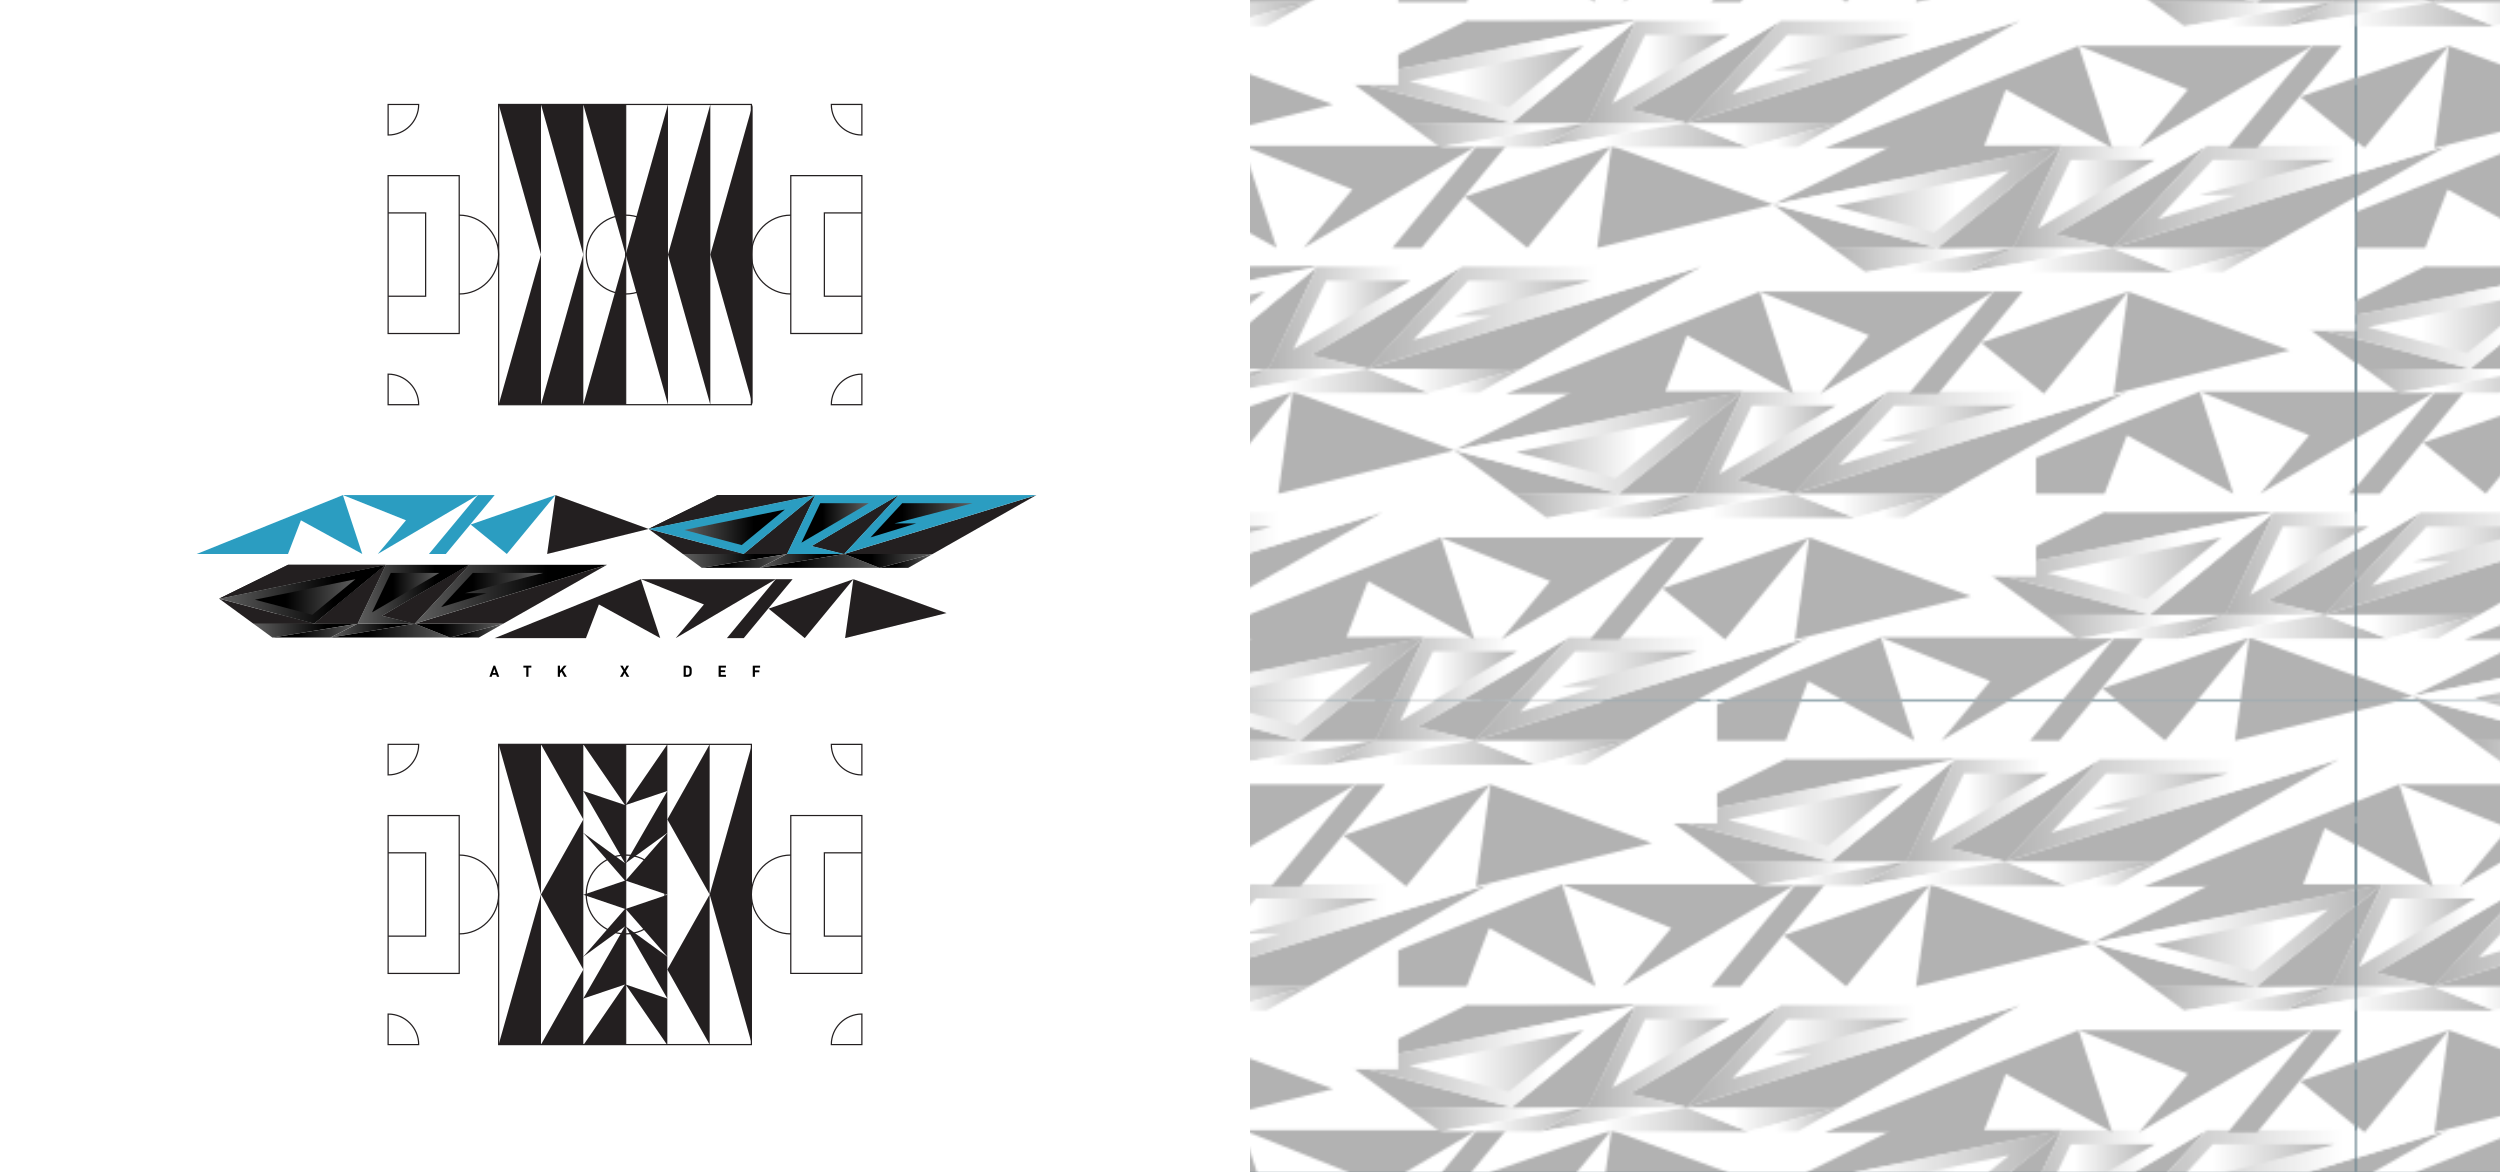 <?xml version="1.0" encoding="UTF-8"?><svg xmlns="http://www.w3.org/2000/svg" xmlns:xlink="http://www.w3.org/1999/xlink" viewBox="0 0 1920 900"><defs><style>.cls-1,.cls-2,.cls-3,.cls-4,.cls-5,.cls-6,.cls-7,.cls-8,.cls-9,.cls-10,.cls-11,.cls-12,.cls-13,.cls-14,.cls-15,.cls-16,.cls-17,.cls-18,.cls-19,.cls-20,.cls-21,.cls-22,.cls-23,.cls-24,.cls-25,.cls-26,.cls-27,.cls-28,.cls-29,.cls-30,.cls-31,.cls-32,.cls-33,.cls-34,.cls-35,.cls-36,.cls-37,.cls-38,.cls-39,.cls-40,.cls-41,.cls-42,.cls-43,.cls-44,.cls-45,.cls-46,.cls-47,.cls-48,.cls-49,.cls-50,.cls-51,.cls-52,.cls-53,.cls-54,.cls-55,.cls-56,.cls-57,.cls-58,.cls-59,.cls-60,.cls-61,.cls-62,.cls-63,.cls-64,.cls-65,.cls-66,.cls-67,.cls-68,.cls-69,.cls-70,.cls-71,.cls-72,.cls-73,.cls-74,.cls-75,.cls-76,.cls-77,.cls-78,.cls-79,.cls-80,.cls-81,.cls-82,.cls-83,.cls-84,.cls-85,.cls-86,.cls-87,.cls-88,.cls-89,.cls-90,.cls-91,.cls-92,.cls-93,.cls-94,.cls-95,.cls-96,.cls-97,.cls-98,.cls-99,.cls-100,.cls-101,.cls-102,.cls-103,.cls-104,.cls-105,.cls-106,.cls-107,.cls-108,.cls-109,.cls-110,.cls-111,.cls-112,.cls-113,.cls-114,.cls-115,.cls-116,.cls-117,.cls-118,.cls-119,.cls-120,.cls-121,.cls-122,.cls-123,.cls-124,.cls-125,.cls-126,.cls-127,.cls-128,.cls-129,.cls-130,.cls-131,.cls-132,.cls-133,.cls-134,.cls-135,.cls-136,.cls-137,.cls-138,.cls-139,.cls-140,.cls-141,.cls-142,.cls-143,.cls-144,.cls-145,.cls-146,.cls-147,.cls-148,.cls-149,.cls-150,.cls-151,.cls-152,.cls-153,.cls-154,.cls-155,.cls-156,.cls-157,.cls-158,.cls-159,.cls-160,.cls-161,.cls-162,.cls-163,.cls-164,.cls-165,.cls-166,.cls-167,.cls-168,.cls-169,.cls-170,.cls-171,.cls-172,.cls-173,.cls-174,.cls-175,.cls-176,.cls-177,.cls-178,.cls-179,.cls-180,.cls-181,.cls-182,.cls-183,.cls-184,.cls-185,.cls-186,.cls-187,.cls-188,.cls-189,.cls-190,.cls-191,.cls-192,.cls-193,.cls-194,.cls-195,.cls-196,.cls-197,.cls-198,.cls-199,.cls-200,.cls-201,.cls-202,.cls-203,.cls-204,.cls-205,.cls-206,.cls-207,.cls-208,.cls-209,.cls-210,.cls-211,.cls-212,.cls-213,.cls-214,.cls-215,.cls-216,.cls-217,.cls-218,.cls-219,.cls-220{stroke-width:0px;}.cls-1,.cls-221{fill:none;}.cls-2{fill:url(#linear-gradient-179);}.cls-3{fill:url(#linear-gradient-177);}.cls-4{fill:url(#linear-gradient-176);}.cls-5{fill:url(#linear-gradient-178);}.cls-6{fill:url(#linear-gradient-120);}.cls-7{fill:url(#linear-gradient-125);}.cls-8{fill:url(#linear-gradient-124);}.cls-9{fill:url(#linear-gradient-126);}.cls-10{fill:url(#linear-gradient-188);}.cls-11{fill:url(#linear-gradient-180);}.cls-12{fill:url(#linear-gradient-184);}.cls-13{fill:url(#linear-gradient-185);}.cls-14{fill:url(#linear-gradient-186);}.cls-15{fill:url(#linear-gradient-187);}.cls-16{fill:url(#linear-gradient-181);}.cls-17{fill:url(#linear-gradient-182);}.cls-18{fill:url(#linear-gradient-183);}.cls-19{fill:url(#linear-gradient-138);}.cls-20{fill:url(#linear-gradient-139);}.cls-21{fill:url(#linear-gradient-134);}.cls-22{fill:url(#linear-gradient-131);}.cls-23{fill:url(#linear-gradient-136);}.cls-24{fill:url(#linear-gradient-132);}.cls-25{fill:url(#linear-gradient-135);}.cls-26{fill:url(#linear-gradient-130);}.cls-27{fill:url(#linear-gradient-133);}.cls-28{fill:url(#linear-gradient-137);}.cls-29{fill:url(#linear-gradient-197);}.cls-30{fill:url(#linear-gradient-196);}.cls-31{fill:url(#linear-gradient-195);}.cls-32{fill:url(#linear-gradient-194);}.cls-33{fill:url(#linear-gradient-189);}.cls-34{fill:url(#linear-gradient-190);}.cls-35{fill:url(#linear-gradient-199);}.cls-36{fill:url(#linear-gradient-100);}.cls-37{fill:url(#linear-gradient-101);}.cls-38{fill:url(#linear-gradient-192);}.cls-39{fill:url(#linear-gradient-191);}.cls-40{fill:url(#linear-gradient-193);}.cls-41{fill:url(#linear-gradient-198);}.cls-42{fill:url(#linear-gradient-123);}.cls-43{fill:url(#linear-gradient-129);}.cls-44{fill:url(#linear-gradient-121);}.cls-45{fill:url(#linear-gradient-122);}.cls-46{fill:url(#linear-gradient-109);}.cls-47{fill:url(#linear-gradient-108);}.cls-48{fill:url(#linear-gradient-106);}.cls-49{fill:url(#linear-gradient-107);}.cls-50{fill:url(#linear-gradient-102);}.cls-51{fill:url(#linear-gradient-104);}.cls-52{fill:url(#linear-gradient-103);}.cls-53{fill:url(#linear-gradient-105);}.cls-54{fill:url(#linear-gradient-117);}.cls-55{fill:url(#linear-gradient-118);}.cls-56{fill:url(#linear-gradient-111);}.cls-57{fill:url(#linear-gradient-112);}.cls-58{fill:url(#linear-gradient-127);}.cls-59{fill:url(#linear-gradient-128);}.cls-60{fill:url(#linear-gradient-110);}.cls-61{fill:url(#linear-gradient-113);}.cls-62{fill:url(#linear-gradient-114);}.cls-63{fill:url(#linear-gradient-115);}.cls-64{fill:url(#linear-gradient-116);}.cls-65{fill:url(#linear-gradient-119);}.cls-66{fill:url(#linear-gradient-173);}.cls-67{fill:url(#linear-gradient-170);}.cls-68{fill:url(#linear-gradient-175);}.cls-69{fill:url(#linear-gradient-174);}.cls-70{fill:url(#linear-gradient-172);}.cls-71{fill:url(#linear-gradient-144);}.cls-72{fill:url(#linear-gradient-145);}.cls-73{fill:url(#linear-gradient-149);}.cls-74{fill:url(#linear-gradient-148);}.cls-75{fill:url(#linear-gradient-171);}.cls-76{fill:url(#linear-gradient-146);}.cls-77{fill:url(#linear-gradient-143);}.cls-78{fill:url(#linear-gradient-169);}.cls-79{fill:url(#linear-gradient-140);}.cls-80{fill:url(#linear-gradient-141);}.cls-81{fill:url(#linear-gradient-147);}.cls-82{fill:url(#linear-gradient-166);}.cls-83{fill:url(#linear-gradient-142);}.cls-84{fill:url(#linear-gradient-168);}.cls-85{fill:url(#linear-gradient-164);}.cls-86{fill:url(#linear-gradient-161);}.cls-87{fill:url(#linear-gradient-163);}.cls-88{fill:url(#linear-gradient-158);}.cls-89{fill:url(#linear-gradient-160);}.cls-90{fill:url(#linear-gradient-159);}.cls-91{fill:url(#linear-gradient-167);}.cls-92{fill:url(#linear-gradient-162);}.cls-93{fill:url(#linear-gradient-165);}.cls-94{fill:url(#linear-gradient-154);}.cls-95{fill:url(#linear-gradient-152);}.cls-96{fill:url(#linear-gradient-157);}.cls-97{fill:url(#linear-gradient-155);}.cls-98{fill:url(#linear-gradient-151);}.cls-99{fill:url(#linear-gradient-153);}.cls-100{fill:url(#linear-gradient-150);}.cls-101{fill:url(#linear-gradient-156);}.cls-102{fill:url(#linear-gradient-209);}.cls-103{fill:url(#linear-gradient-211);}.cls-104{fill:url(#linear-gradient-212);}.cls-105{fill:url(#linear-gradient-208);}.cls-106{fill:url(#linear-gradient-207);}.cls-107{fill:url(#linear-gradient-205);}.cls-108{fill:url(#linear-gradient-201);}.cls-109{fill:url(#linear-gradient-203);}.cls-110{fill:url(#linear-gradient-204);}.cls-111{fill:url(#linear-gradient-206);}.cls-112{fill:url(#linear-gradient-200);}.cls-113{fill:url(#linear-gradient-202);}.cls-114{fill:url(#linear-gradient-210);}.cls-115{fill:url(#linear-gradient);}.cls-116{fill:url(#linear-gradient-38);}.cls-117{fill:url(#linear-gradient-33);}.cls-118{fill:url(#linear-gradient-29);}.cls-119{fill:url(#linear-gradient-32);}.cls-120{fill:url(#linear-gradient-30);}.cls-121{fill:url(#linear-gradient-31);}.cls-122{fill:url(#linear-gradient-36);}.cls-123{fill:url(#linear-gradient-39);}.cls-124{fill:url(#linear-gradient-34);}.cls-125{fill:url(#linear-gradient-37);}.cls-126{fill:url(#linear-gradient-35);}.cls-127{fill:url(#linear-gradient-28);}.cls-128{fill:url(#linear-gradient-25);}.cls-129{fill:url(#linear-gradient-11);}.cls-130{fill:url(#linear-gradient-12);}.cls-131{fill:url(#linear-gradient-13);}.cls-132{fill:url(#linear-gradient-10);}.cls-133{fill:url(#linear-gradient-17);}.cls-134{fill:url(#linear-gradient-16);}.cls-135{fill:url(#linear-gradient-19);}.cls-136{fill:url(#linear-gradient-15);}.cls-137{fill:url(#linear-gradient-23);}.cls-138{fill:url(#linear-gradient-21);}.cls-139{fill:url(#linear-gradient-18);}.cls-140{fill:url(#linear-gradient-14);}.cls-141{fill:url(#linear-gradient-22);}.cls-142{fill:url(#linear-gradient-20);}.cls-143{fill:url(#linear-gradient-27);}.cls-144{fill:url(#linear-gradient-24);}.cls-145{fill:url(#linear-gradient-26);}.cls-146{fill:url(#linear-gradient-45);}.cls-147{fill:url(#linear-gradient-46);}.cls-148{fill:url(#linear-gradient-44);}.cls-149{fill:url(#linear-gradient-48);}.cls-150{fill:url(#linear-gradient-49);}.cls-151{fill:url(#linear-gradient-47);}.cls-152{fill:url(#linear-gradient-42);}.cls-153{fill:url(#linear-gradient-43);}.cls-154{fill:url(#linear-gradient-40);}.cls-155{fill:url(#linear-gradient-41);}.cls-156{fill:url(#linear-gradient-59);}.cls-157{fill:url(#linear-gradient-57);}.cls-158{fill:url(#linear-gradient-58);}.cls-159{fill:url(#linear-gradient-55);}.cls-160{fill:url(#linear-gradient-56);}.cls-161{fill:url(#linear-gradient-53);}.cls-162{fill:url(#linear-gradient-51);}.cls-163{fill:url(#linear-gradient-52);}.cls-164{fill:url(#linear-gradient-50);}.cls-165{fill:url(#linear-gradient-54);}.cls-166{fill:url(#linear-gradient-60);}.cls-167{fill:url(#linear-gradient-61);}.cls-168{fill:url(#linear-gradient-62);}.cls-169{fill:url(#linear-gradient-65);}.cls-170{fill:url(#linear-gradient-79);}.cls-171{fill:url(#linear-gradient-78);}.cls-172{fill:url(#linear-gradient-77);}.cls-173{fill:url(#linear-gradient-75);}.cls-174{fill:url(#linear-gradient-76);}.cls-175{fill:url(#linear-gradient-74);}.cls-176{fill:url(#linear-gradient-67);}.cls-177{fill:url(#linear-gradient-68);}.cls-178{fill:url(#linear-gradient-66);}.cls-179{fill:url(#linear-gradient-63);}.cls-180{fill:url(#linear-gradient-69);}.cls-181{fill:url(#linear-gradient-64);}.cls-182{fill:url(#linear-gradient-71);}.cls-183{fill:url(#linear-gradient-72);}.cls-184{fill:url(#linear-gradient-70);}.cls-185{fill:url(#linear-gradient-73);}.cls-186{fill:url(#linear-gradient-84);}.cls-187{fill:url(#linear-gradient-85);}.cls-188{fill:url(#linear-gradient-82);}.cls-189{fill:url(#linear-gradient-83);}.cls-190{fill:url(#linear-gradient-89);}.cls-191{fill:url(#linear-gradient-88);}.cls-192{fill:url(#linear-gradient-86);}.cls-193{fill:url(#linear-gradient-87);}.cls-194{fill:url(#linear-gradient-80);}.cls-195{fill:url(#linear-gradient-81);}.cls-196{fill:url(#linear-gradient-98);}.cls-197{fill:url(#linear-gradient-91);}.cls-198{fill:url(#linear-gradient-92);}.cls-199{fill:url(#linear-gradient-93);}.cls-200{fill:url(#linear-gradient-90);}.cls-201{fill:url(#linear-gradient-96);}.cls-202{fill:url(#linear-gradient-97);}.cls-203{fill:url(#linear-gradient-94);}.cls-204{fill:url(#linear-gradient-95);}.cls-205{fill:url(#linear-gradient-99);}.cls-206{fill:url(#ATKDEF_01_12);mix-blend-mode:overlay;}.cls-207{fill:url(#linear-gradient-4);}.cls-208{fill:url(#linear-gradient-2);}.cls-209{fill:url(#linear-gradient-3);}.cls-210{fill:url(#linear-gradient-8);}.cls-211{fill:url(#linear-gradient-9);}.cls-212{fill:url(#linear-gradient-7);}.cls-213{fill:url(#linear-gradient-5);}.cls-214{fill:url(#linear-gradient-6);}.cls-222{isolation:isolate;}.cls-221{stroke:#231f20;stroke-miterlimit:10;stroke-width:.95px;}.cls-216{fill:#2b9dc1;}.cls-217{fill:#214959;}.cls-218{fill:#231f20;}.cls-219{fill:#b2b2b2;}.cls-220{fill:#fff;}</style><linearGradient id="linear-gradient" x1="-17609.7" y1="-32059.47" x2="-17588.9" y2="-32059.47" gradientTransform="translate(17735.82 -31645.07) scale(1 -1)" gradientUnits="userSpaceOnUse"><stop offset="0" stop-color="#b2b2b2"/><stop offset=".69" stop-color="#fff"/></linearGradient><linearGradient id="linear-gradient-2" x1="-17567.46" y1="-32059.47" x2="-17527.1" y2="-32059.47" xlink:href="#linear-gradient"/><linearGradient id="linear-gradient-3" x1="-17591.47" y1="-32070.13" x2="-17563.49" y2="-32070.13" xlink:href="#linear-gradient"/><linearGradient id="linear-gradient-4" x1="-17641.81" y1="-32068.04" x2="-17609.7" y2="-32068.04" xlink:href="#linear-gradient"/><linearGradient id="linear-gradient-5" x1="-17661.18" y1="-32043.33" x2="-17588.9" y2="-32043.33" gradientTransform="translate(17735.82 -31645.07) scale(1 -1)" gradientUnits="userSpaceOnUse"><stop offset=".31" stop-color="#fff"/><stop offset="1" stop-color="#b2b2b2"/></linearGradient><linearGradient id="linear-gradient-6" x1="-17712.13" y1="-32050.2" x2="-17644.42" y2="-32050.2" xlink:href="#linear-gradient-5"/><linearGradient id="linear-gradient-7" x1="-17761.56" y1="-32086.21" x2="-17638.36" y2="-32086.21" gradientTransform="translate(17785.29 -31671.81) scale(1 -1)" xlink:href="#linear-gradient-5"/><linearGradient id="linear-gradient-8" x1="-17735.16" y1="-32088.26" x2="-17660.77" y2="-32088.26" gradientTransform="translate(17785.29 -31671.81) scale(1 -1)" xlink:href="#linear-gradient"/><linearGradient id="linear-gradient-9" x1="-17616.93" y1="-32086.21" x2="-17474.69" y2="-32086.21" gradientTransform="translate(17785.29 -31671.81) scale(1 -1)" xlink:href="#linear-gradient"/><linearGradient id="linear-gradient-10" x1="-17597.39" y1="-32083.08" x2="-17521.86" y2="-32083.08" gradientTransform="translate(17785.29 -31671.81) scale(1 -1)" xlink:href="#linear-gradient-5"/><linearGradient id="linear-gradient-11" x1="-17659.16" y1="-32086.21" x2="-17576.56" y2="-32086.21" gradientTransform="translate(17785.29 -31671.81) scale(1 -1)" xlink:href="#linear-gradient"/><linearGradient id="linear-gradient-12" x1="-17648.52" y1="-32085.03" x2="-17598.67" y2="-32085.03" gradientTransform="translate(17785.29 -31671.81) scale(1 -1)" xlink:href="#linear-gradient-5"/><linearGradient id="linear-gradient-13" x1="-17247.07" y1="-32006.16" x2="-17226.27" y2="-32006.16" xlink:href="#linear-gradient"/><linearGradient id="linear-gradient-14" x1="-17204.84" y1="-32006.16" x2="-17164.47" y2="-32006.16" xlink:href="#linear-gradient"/><linearGradient id="linear-gradient-15" x1="-17228.84" y1="-32016.82" x2="-17200.87" y2="-32016.82" xlink:href="#linear-gradient"/><linearGradient id="linear-gradient-16" x1="-17267.31" y1="-32033.08" x2="-17204.84" y2="-32033.08" xlink:href="#linear-gradient"/><linearGradient id="linear-gradient-17" x1="-17324.16" y1="-32033.08" x2="-17247.07" y2="-32033.08" xlink:href="#linear-gradient"/><linearGradient id="linear-gradient-18" x1="-17310.13" y1="-32033.08" x2="-17247.07" y2="-32033.08" xlink:href="#linear-gradient-5"/><linearGradient id="linear-gradient-19" x1="-17267.31" y1="-32033.08" x2="-17178.7" y2="-32033.08" xlink:href="#linear-gradient-5"/><linearGradient id="linear-gradient-20" x1="-17204.84" y1="-32033.08" x2="-17139.33" y2="-32033.08" xlink:href="#linear-gradient-5"/><linearGradient id="linear-gradient-21" x1="-17279.19" y1="-32014.73" x2="-17247.07" y2="-32014.73" xlink:href="#linear-gradient"/><linearGradient id="linear-gradient-22" x1="-17298.55" y1="-31990.02" x2="-17226.27" y2="-31990.02" xlink:href="#linear-gradient-5"/><linearGradient id="linear-gradient-23" x1="-17349.51" y1="-31996.89" x2="-17281.8" y2="-31996.89" xlink:href="#linear-gradient-5"/><linearGradient id="linear-gradient-24" x1="-17324.16" y1="-32024.28" x2="-17279.19" y2="-32024.28" xlink:href="#linear-gradient"/><linearGradient id="linear-gradient-25" x1="-17398.94" y1="-32032.9" x2="-17275.73" y2="-32032.9" gradientTransform="translate(17785.29 -31671.81) scale(1 -1)" xlink:href="#linear-gradient"/><linearGradient id="linear-gradient-26" x1="-17372.53" y1="-32034.95" x2="-17298.14" y2="-32034.95" gradientTransform="translate(17785.29 -31671.81) scale(1 -1)" xlink:href="#linear-gradient-5"/><linearGradient id="linear-gradient-27" x1="-17254.3" y1="-32032.9" x2="-17112.07" y2="-32032.9" gradientTransform="translate(17785.29 -31671.81) scale(1 -1)" xlink:href="#linear-gradient"/><linearGradient id="linear-gradient-28" x1="-17296.54" y1="-32032.9" x2="-17213.94" y2="-32032.9" gradientTransform="translate(17785.29 -31671.81) scale(1 -1)" xlink:href="#linear-gradient"/><linearGradient id="linear-gradient-29" x1="-17285.89" y1="-32031.72" x2="-17236.04" y2="-32031.72" gradientTransform="translate(17785.29 -31671.81) scale(1 -1)" xlink:href="#linear-gradient-5"/><linearGradient id="linear-gradient-30" x1="-17473.64" y1="-31954.59" x2="-17452.83" y2="-31954.59" xlink:href="#linear-gradient"/><linearGradient id="linear-gradient-31" x1="-17431.4" y1="-31954.59" x2="-17391.04" y2="-31954.59" xlink:href="#linear-gradient"/><linearGradient id="linear-gradient-32" x1="-17455.4" y1="-31965.25" x2="-17427.43" y2="-31965.25" xlink:href="#linear-gradient"/><linearGradient id="linear-gradient-33" x1="-17493.87" y1="-31981.51" x2="-17431.4" y2="-31981.51" xlink:href="#linear-gradient"/><linearGradient id="linear-gradient-34" x1="-17550.72" y1="-31981.51" x2="-17473.64" y2="-31981.51" xlink:href="#linear-gradient"/><linearGradient id="linear-gradient-35" x1="-17536.69" y1="-31981.51" x2="-17473.64" y2="-31981.51" xlink:href="#linear-gradient-5"/><linearGradient id="linear-gradient-36" x1="-17493.87" y1="-31981.51" x2="-17405.26" y2="-31981.51" xlink:href="#linear-gradient-5"/><linearGradient id="linear-gradient-37" x1="-17431.4" y1="-31981.51" x2="-17365.89" y2="-31981.51" xlink:href="#linear-gradient-5"/><linearGradient id="linear-gradient-38" x1="-17505.75" y1="-31963.15" x2="-17473.64" y2="-31963.15" xlink:href="#linear-gradient"/><linearGradient id="linear-gradient-39" x1="-17525.11" y1="-31938.45" x2="-17452.83" y2="-31938.45" xlink:href="#linear-gradient-5"/><linearGradient id="linear-gradient-40" x1="-17576.07" y1="-31945.32" x2="-17508.36" y2="-31945.32" xlink:href="#linear-gradient-5"/><linearGradient id="linear-gradient-41" x1="-17550.72" y1="-31972.71" x2="-17505.75" y2="-31972.71" xlink:href="#linear-gradient"/><linearGradient id="linear-gradient-42" x1="-17405.26" y1="-31981.51" x2="-17365.89" y2="-31981.51" xlink:href="#linear-gradient-5"/><linearGradient id="linear-gradient-43" x1="-17749.09" y1="-32006.16" x2="-17708.72" y2="-32006.16" xlink:href="#linear-gradient"/><linearGradient id="linear-gradient-44" x1="-17811.56" y1="-32033.08" x2="-17722.95" y2="-32033.08" xlink:href="#linear-gradient-5"/><linearGradient id="linear-gradient-45" x1="-17749.09" y1="-32033.08" x2="-17683.58" y2="-32033.08" xlink:href="#linear-gradient-5"/><linearGradient id="linear-gradient-46" x1="-17722.95" y1="-32033.08" x2="-17683.58" y2="-32033.08" xlink:href="#linear-gradient-5"/><linearGradient id="linear-gradient-47" x1="-17625.5" y1="-31981.33" x2="-17502.29" y2="-31981.33" gradientTransform="translate(17785.29 -31671.81) scale(1 -1)" xlink:href="#linear-gradient-5"/><linearGradient id="linear-gradient-48" x1="-17599.09" y1="-31983.38" x2="-17524.7" y2="-31983.38" gradientTransform="translate(17785.29 -31671.81) scale(1 -1)" xlink:href="#linear-gradient"/><linearGradient id="linear-gradient-49" x1="-17480.86" y1="-31981.33" x2="-17338.63" y2="-31981.33" gradientTransform="translate(17785.29 -31671.81) scale(1 -1)" xlink:href="#linear-gradient"/><linearGradient id="linear-gradient-50" x1="-17461.33" y1="-31978.2" x2="-17385.79" y2="-31978.2" gradientTransform="translate(17785.29 -31671.81) scale(1 -1)" xlink:href="#linear-gradient-5"/><linearGradient id="linear-gradient-51" x1="-17523.1" y1="-31981.33" x2="-17440.5" y2="-31981.33" gradientTransform="translate(17785.29 -31671.81) scale(1 -1)" xlink:href="#linear-gradient"/><linearGradient id="linear-gradient-52" x1="-17512.46" y1="-31980.15" x2="-17462.61" y2="-31980.15" gradientTransform="translate(17785.29 -31671.81) scale(1 -1)" xlink:href="#linear-gradient-5"/><linearGradient id="linear-gradient-53" x1="-17798.55" y1="-32032.9" x2="-17656.32" y2="-32032.9" gradientTransform="translate(17785.29 -31671.81) scale(1 -1)" xlink:href="#linear-gradient"/><linearGradient id="linear-gradient-54" x1="-17779.02" y1="-32029.77" x2="-17703.48" y2="-32029.77" gradientTransform="translate(17785.29 -31671.81) scale(1 -1)" xlink:href="#linear-gradient-5"/><linearGradient id="linear-gradient-55" x1="-17840.79" y1="-32032.9" x2="-17758.19" y2="-32032.9" gradientTransform="translate(17785.29 -31671.81) scale(1 -1)" xlink:href="#linear-gradient"/><linearGradient id="linear-gradient-56" x1="-17830.15" y1="-32031.72" x2="-17780.3" y2="-32031.72" gradientTransform="translate(17785.29 -31671.81) scale(1 -1)" xlink:href="#linear-gradient-5"/><linearGradient id="linear-gradient-57" x1="-17213.44" y1="-31892.01" x2="-17145.73" y2="-31892.01" xlink:href="#linear-gradient-5"/><linearGradient id="linear-gradient-58" x1="-17262.87" y1="-31928.02" x2="-17139.67" y2="-31928.02" gradientTransform="translate(17785.29 -31671.81) scale(1 -1)" xlink:href="#linear-gradient"/><linearGradient id="linear-gradient-59" x1="-17337.57" y1="-31849.71" x2="-17316.77" y2="-31849.71" xlink:href="#linear-gradient"/><linearGradient id="linear-gradient-60" x1="-17295.34" y1="-31849.71" x2="-17254.97" y2="-31849.71" xlink:href="#linear-gradient"/><linearGradient id="linear-gradient-61" x1="-17319.34" y1="-31860.37" x2="-17291.37" y2="-31860.37" xlink:href="#linear-gradient"/><linearGradient id="linear-gradient-62" x1="-17357.81" y1="-31876.62" x2="-17295.34" y2="-31876.62" xlink:href="#linear-gradient"/><linearGradient id="linear-gradient-63" x1="-17414.66" y1="-31876.62" x2="-17337.57" y2="-31876.62" xlink:href="#linear-gradient"/><linearGradient id="linear-gradient-64" x1="-17400.63" y1="-31876.62" x2="-17337.57" y2="-31876.62" xlink:href="#linear-gradient-5"/><linearGradient id="linear-gradient-65" x1="-17357.81" y1="-31876.62" x2="-17269.2" y2="-31876.62" xlink:href="#linear-gradient-5"/><linearGradient id="linear-gradient-66" x1="-17295.34" y1="-31876.62" x2="-17229.83" y2="-31876.62" xlink:href="#linear-gradient-5"/><linearGradient id="linear-gradient-67" x1="-17369.69" y1="-31858.27" x2="-17337.57" y2="-31858.27" xlink:href="#linear-gradient"/><linearGradient id="linear-gradient-68" x1="-17389.05" y1="-31833.57" x2="-17316.77" y2="-31833.57" xlink:href="#linear-gradient-5"/><linearGradient id="linear-gradient-69" x1="-17440" y1="-31840.44" x2="-17372.29" y2="-31840.44" xlink:href="#linear-gradient-5"/><linearGradient id="linear-gradient-70" x1="-17414.66" y1="-31867.82" x2="-17369.69" y2="-31867.82" xlink:href="#linear-gradient"/><linearGradient id="linear-gradient-71" x1="-17269.2" y1="-31876.62" x2="-17229.83" y2="-31876.62" xlink:href="#linear-gradient-5"/><linearGradient id="linear-gradient-72" x1="-17655.26" y1="-31901.28" x2="-17634.46" y2="-31901.28" xlink:href="#linear-gradient"/><linearGradient id="linear-gradient-73" x1="-17613.03" y1="-31901.28" x2="-17572.66" y2="-31901.28" xlink:href="#linear-gradient"/><linearGradient id="linear-gradient-74" x1="-17637.03" y1="-31911.94" x2="-17609.06" y2="-31911.94" xlink:href="#linear-gradient"/><linearGradient id="linear-gradient-75" x1="-17675.5" y1="-31928.2" x2="-17613.03" y2="-31928.2" xlink:href="#linear-gradient"/><linearGradient id="linear-gradient-76" x1="-17732.34" y1="-31928.2" x2="-17655.26" y2="-31928.2" xlink:href="#linear-gradient"/><linearGradient id="linear-gradient-77" x1="-17718.31" y1="-31928.2" x2="-17655.26" y2="-31928.2" xlink:href="#linear-gradient-5"/><linearGradient id="linear-gradient-78" x1="-17675.5" y1="-31928.2" x2="-17586.89" y2="-31928.2" xlink:href="#linear-gradient-5"/><linearGradient id="linear-gradient-79" x1="-17613.03" y1="-31928.2" x2="-17547.52" y2="-31928.2" xlink:href="#linear-gradient-5"/><linearGradient id="linear-gradient-80" x1="-17687.37" y1="-31909.85" x2="-17655.26" y2="-31909.85" xlink:href="#linear-gradient"/><linearGradient id="linear-gradient-81" x1="-17706.74" y1="-31885.14" x2="-17634.46" y2="-31885.14" xlink:href="#linear-gradient-5"/><linearGradient id="linear-gradient-82" x1="-17757.69" y1="-31892.01" x2="-17689.98" y2="-31892.01" xlink:href="#linear-gradient-5"/><linearGradient id="linear-gradient-83" x1="-17732.34" y1="-31919.4" x2="-17687.37" y2="-31919.4" xlink:href="#linear-gradient"/><linearGradient id="linear-gradient-84" x1="-17586.89" y1="-31928.2" x2="-17547.52" y2="-31928.2" xlink:href="#linear-gradient-5"/><linearGradient id="linear-gradient-85" x1="-17489.44" y1="-31876.45" x2="-17366.23" y2="-31876.45" gradientTransform="translate(17785.29 -31671.81) scale(1 -1)" xlink:href="#linear-gradient-5"/><linearGradient id="linear-gradient-86" x1="-17463.03" y1="-31878.5" x2="-17388.64" y2="-31878.5" gradientTransform="translate(17785.29 -31671.81) scale(1 -1)" xlink:href="#linear-gradient"/><linearGradient id="linear-gradient-87" x1="-17344.8" y1="-31876.45" x2="-17202.57" y2="-31876.45" gradientTransform="translate(17785.29 -31671.81) scale(1 -1)" xlink:href="#linear-gradient"/><linearGradient id="linear-gradient-88" x1="-17325.26" y1="-31873.32" x2="-17249.73" y2="-31873.32" gradientTransform="translate(17785.29 -31671.81) scale(1 -1)" xlink:href="#linear-gradient-5"/><linearGradient id="linear-gradient-89" x1="-17387.03" y1="-31876.45" x2="-17304.44" y2="-31876.45" gradientTransform="translate(17785.29 -31671.81) scale(1 -1)" xlink:href="#linear-gradient"/><linearGradient id="linear-gradient-90" x1="-17376.39" y1="-31875.27" x2="-17326.54" y2="-31875.27" gradientTransform="translate(17785.29 -31671.81) scale(1 -1)" xlink:href="#linear-gradient-5"/><linearGradient id="linear-gradient-91" x1="-17807.13" y1="-31928.02" x2="-17683.92" y2="-31928.02" gradientTransform="translate(17785.29 -31671.81) scale(1 -1)" xlink:href="#linear-gradient"/><linearGradient id="linear-gradient-92" x1="-17780.72" y1="-31930.07" x2="-17706.33" y2="-31930.07" gradientTransform="translate(17785.29 -31671.81) scale(1 -1)" xlink:href="#linear-gradient-5"/><linearGradient id="linear-gradient-93" x1="-17662.49" y1="-31928.02" x2="-17520.26" y2="-31928.02" gradientTransform="translate(17785.29 -31671.81) scale(1 -1)" xlink:href="#linear-gradient"/><linearGradient id="linear-gradient-94" x1="-17642.95" y1="-31924.89" x2="-17567.42" y2="-31924.89" gradientTransform="translate(17785.29 -31671.81) scale(1 -1)" xlink:href="#linear-gradient-5"/><linearGradient id="linear-gradient-95" x1="-17704.72" y1="-31928.02" x2="-17622.12" y2="-31928.02" gradientTransform="translate(17785.29 -31671.81) scale(1 -1)" xlink:href="#linear-gradient"/><linearGradient id="linear-gradient-96" x1="-17694.08" y1="-31926.84" x2="-17644.23" y2="-31926.84" gradientTransform="translate(17785.29 -31671.81) scale(1 -1)" xlink:href="#linear-gradient-5"/><linearGradient id="linear-gradient-97" x1="-17889.05" y1="-31876.45" x2="-17746.82" y2="-31876.45" gradientTransform="translate(17785.29 -31671.81) scale(1 -1)" xlink:href="#linear-gradient"/><linearGradient id="linear-gradient-98" x1="-17201.51" y1="-31744.83" x2="-17180.71" y2="-31744.83" xlink:href="#linear-gradient"/><linearGradient id="linear-gradient-99" x1="-17221.75" y1="-31771.74" x2="-17159.27" y2="-31771.74" xlink:href="#linear-gradient"/><linearGradient id="linear-gradient-100" x1="-17278.59" y1="-31771.74" x2="-17201.51" y2="-31771.74" xlink:href="#linear-gradient"/><linearGradient id="linear-gradient-101" x1="-17264.56" y1="-31771.74" x2="-17201.51" y2="-31771.74" xlink:href="#linear-gradient-5"/><linearGradient id="linear-gradient-102" x1="-17221.75" y1="-31771.74" x2="-17133.14" y2="-31771.74" xlink:href="#linear-gradient-5"/><linearGradient id="linear-gradient-103" x1="-17233.62" y1="-31753.39" x2="-17201.51" y2="-31753.39" xlink:href="#linear-gradient"/><linearGradient id="linear-gradient-104" x1="-17252.99" y1="-31728.69" x2="-17180.71" y2="-31728.69" xlink:href="#linear-gradient-5"/><linearGradient id="linear-gradient-105" x1="-17303.94" y1="-31735.56" x2="-17236.23" y2="-31735.56" xlink:href="#linear-gradient-5"/><linearGradient id="linear-gradient-106" x1="-17278.59" y1="-31762.94" x2="-17233.62" y2="-31762.94" xlink:href="#linear-gradient"/><linearGradient id="linear-gradient-107" x1="-17519.2" y1="-31796.4" x2="-17498.4" y2="-31796.4" xlink:href="#linear-gradient"/><linearGradient id="linear-gradient-108" x1="-17476.96" y1="-31796.4" x2="-17436.6" y2="-31796.4" xlink:href="#linear-gradient"/><linearGradient id="linear-gradient-109" x1="-17500.97" y1="-31807.06" x2="-17472.99" y2="-31807.06" xlink:href="#linear-gradient"/><linearGradient id="linear-gradient-110" x1="-17539.44" y1="-31823.31" x2="-17476.96" y2="-31823.31" xlink:href="#linear-gradient"/><linearGradient id="linear-gradient-111" x1="-17596.28" y1="-31823.31" x2="-17519.2" y2="-31823.31" xlink:href="#linear-gradient"/><linearGradient id="linear-gradient-112" x1="-17582.25" y1="-31823.31" x2="-17519.2" y2="-31823.31" xlink:href="#linear-gradient-5"/><linearGradient id="linear-gradient-113" x1="-17539.44" y1="-31823.31" x2="-17450.83" y2="-31823.31" xlink:href="#linear-gradient-5"/><linearGradient id="linear-gradient-114" x1="-17476.96" y1="-31823.31" x2="-17411.46" y2="-31823.31" xlink:href="#linear-gradient-5"/><linearGradient id="linear-gradient-115" x1="-17551.31" y1="-31804.96" x2="-17519.2" y2="-31804.96" xlink:href="#linear-gradient"/><linearGradient id="linear-gradient-116" x1="-17570.68" y1="-31780.26" x2="-17498.4" y2="-31780.26" xlink:href="#linear-gradient-5"/><linearGradient id="linear-gradient-117" x1="-17621.63" y1="-31787.13" x2="-17553.92" y2="-31787.13" xlink:href="#linear-gradient-5"/><linearGradient id="linear-gradient-118" x1="-17596.28" y1="-31814.52" x2="-17551.31" y2="-31814.52" xlink:href="#linear-gradient"/><linearGradient id="linear-gradient-119" x1="-17450.83" y1="-31823.31" x2="-17411.46" y2="-31823.31" xlink:href="#linear-gradient-5"/><linearGradient id="linear-gradient-120" x1="-17353.37" y1="-31771.57" x2="-17230.17" y2="-31771.57" gradientTransform="translate(17785.29 -31671.81) scale(1 -1)" xlink:href="#linear-gradient-5"/><linearGradient id="linear-gradient-121" x1="-17326.97" y1="-31773.61" x2="-17252.58" y2="-31773.61" gradientTransform="translate(17785.29 -31671.81) scale(1 -1)" xlink:href="#linear-gradient"/><linearGradient id="linear-gradient-122" x1="-17250.97" y1="-31771.57" x2="-17168.37" y2="-31771.57" gradientTransform="translate(17785.29 -31671.81) scale(1 -1)" xlink:href="#linear-gradient"/><linearGradient id="linear-gradient-123" x1="-17671.06" y1="-31823.14" x2="-17547.86" y2="-31823.14" gradientTransform="translate(17785.29 -31671.81) scale(1 -1)" xlink:href="#linear-gradient"/><linearGradient id="linear-gradient-124" x1="-17644.66" y1="-31825.19" x2="-17570.27" y2="-31825.19" gradientTransform="translate(17785.29 -31671.81) scale(1 -1)" xlink:href="#linear-gradient-5"/><linearGradient id="linear-gradient-125" x1="-17526.43" y1="-31823.14" x2="-17384.2" y2="-31823.14" gradientTransform="translate(17785.29 -31671.81) scale(1 -1)" xlink:href="#linear-gradient"/><linearGradient id="linear-gradient-126" x1="-17506.89" y1="-31820.01" x2="-17431.36" y2="-31820.01" gradientTransform="translate(17785.29 -31671.81) scale(1 -1)" xlink:href="#linear-gradient-5"/><linearGradient id="linear-gradient-127" x1="-17568.66" y1="-31823.14" x2="-17486.06" y2="-31823.14" gradientTransform="translate(17785.29 -31671.81) scale(1 -1)" xlink:href="#linear-gradient"/><linearGradient id="linear-gradient-128" x1="-17558.02" y1="-31821.96" x2="-17508.17" y2="-31821.96" gradientTransform="translate(17785.29 -31671.81) scale(1 -1)" xlink:href="#linear-gradient-5"/><linearGradient id="linear-gradient-129" x1="-17745.76" y1="-31744.83" x2="-17724.96" y2="-31744.83" xlink:href="#linear-gradient"/><linearGradient id="linear-gradient-130" x1="-17703.53" y1="-31744.83" x2="-17663.16" y2="-31744.83" xlink:href="#linear-gradient"/><linearGradient id="linear-gradient-131" x1="-17727.53" y1="-31755.49" x2="-17699.55" y2="-31755.49" xlink:href="#linear-gradient"/><linearGradient id="linear-gradient-132" x1="-17766" y1="-31771.74" x2="-17703.53" y2="-31771.74" xlink:href="#linear-gradient"/><linearGradient id="linear-gradient-133" x1="-17766" y1="-31771.74" x2="-17677.39" y2="-31771.74" xlink:href="#linear-gradient-5"/><linearGradient id="linear-gradient-134" x1="-17703.53" y1="-31771.74" x2="-17638.02" y2="-31771.74" xlink:href="#linear-gradient-5"/><linearGradient id="linear-gradient-135" x1="-17797.24" y1="-31728.69" x2="-17724.96" y2="-31728.69" xlink:href="#linear-gradient-5"/><linearGradient id="linear-gradient-136" x1="-17677.39" y1="-31771.74" x2="-17638.02" y2="-31771.74" xlink:href="#linear-gradient-5"/><linearGradient id="linear-gradient-137" x1="-17897.63" y1="-31771.57" x2="-17774.42" y2="-31771.57" gradientTransform="translate(17785.29 -31671.81) scale(1 -1)" xlink:href="#linear-gradient-5"/><linearGradient id="linear-gradient-138" x1="-17752.99" y1="-31771.57" x2="-17610.76" y2="-31771.57" gradientTransform="translate(17785.29 -31671.81) scale(1 -1)" xlink:href="#linear-gradient"/><linearGradient id="linear-gradient-139" x1="-17733.45" y1="-31768.44" x2="-17657.92" y2="-31768.44" gradientTransform="translate(17785.29 -31671.81) scale(1 -1)" xlink:href="#linear-gradient-5"/><linearGradient id="linear-gradient-140" x1="-17795.22" y1="-31771.57" x2="-17712.62" y2="-31771.57" gradientTransform="translate(17785.29 -31671.81) scale(1 -1)" xlink:href="#linear-gradient"/><linearGradient id="linear-gradient-141" x1="-17784.58" y1="-31770.38" x2="-17734.73" y2="-31770.38" gradientTransform="translate(17785.29 -31671.81) scale(1 -1)" xlink:href="#linear-gradient-5"/><linearGradient id="linear-gradient-142" x1="-17383.14" y1="-31691.52" x2="-17362.33" y2="-31691.52" xlink:href="#linear-gradient"/><linearGradient id="linear-gradient-143" x1="-17340.9" y1="-31691.52" x2="-17300.54" y2="-31691.52" xlink:href="#linear-gradient"/><linearGradient id="linear-gradient-144" x1="-17364.9" y1="-31702.18" x2="-17336.93" y2="-31702.18" xlink:href="#linear-gradient"/><linearGradient id="linear-gradient-145" x1="-17403.37" y1="-31718.43" x2="-17340.9" y2="-31718.43" xlink:href="#linear-gradient"/><linearGradient id="linear-gradient-146" x1="-17460.22" y1="-31718.43" x2="-17383.14" y2="-31718.43" xlink:href="#linear-gradient"/><linearGradient id="linear-gradient-147" x1="-17446.19" y1="-31718.43" x2="-17383.14" y2="-31718.43" xlink:href="#linear-gradient-5"/><linearGradient id="linear-gradient-148" x1="-17403.37" y1="-31718.43" x2="-17314.76" y2="-31718.43" xlink:href="#linear-gradient-5"/><linearGradient id="linear-gradient-149" x1="-17340.9" y1="-31718.43" x2="-17275.39" y2="-31718.43" xlink:href="#linear-gradient-5"/><linearGradient id="linear-gradient-150" x1="-17415.25" y1="-31700.08" x2="-17383.14" y2="-31700.08" xlink:href="#linear-gradient"/><linearGradient id="linear-gradient-151" x1="-17434.61" y1="-31675.38" x2="-17362.33" y2="-31675.38" xlink:href="#linear-gradient-5"/><linearGradient id="linear-gradient-152" x1="-17485.57" y1="-31682.25" x2="-17417.86" y2="-31682.25" xlink:href="#linear-gradient-5"/><linearGradient id="linear-gradient-153" x1="-17460.22" y1="-31709.63" x2="-17415.25" y2="-31709.63" xlink:href="#linear-gradient"/><linearGradient id="linear-gradient-154" x1="-17314.76" y1="-31718.43" x2="-17275.39" y2="-31718.43" xlink:href="#linear-gradient-5"/><linearGradient id="linear-gradient-155" x1="-17535" y1="-31718.26" x2="-17411.8" y2="-31718.26" gradientTransform="translate(17785.29 -31671.81) scale(1 -1)" xlink:href="#linear-gradient"/><linearGradient id="linear-gradient-156" x1="-17508.59" y1="-31720.3" x2="-17434.2" y2="-31720.3" gradientTransform="translate(17785.29 -31671.81) scale(1 -1)" xlink:href="#linear-gradient-5"/><linearGradient id="linear-gradient-157" x1="-17390.36" y1="-31718.26" x2="-17248.13" y2="-31718.26" gradientTransform="translate(17785.29 -31671.81) scale(1 -1)" xlink:href="#linear-gradient"/><linearGradient id="linear-gradient-158" x1="-17370.83" y1="-31715.13" x2="-17295.3" y2="-31715.13" gradientTransform="translate(17785.29 -31671.81) scale(1 -1)" xlink:href="#linear-gradient-5"/><linearGradient id="linear-gradient-159" x1="-17432.6" y1="-31718.26" x2="-17350" y2="-31718.26" gradientTransform="translate(17785.29 -31671.81) scale(1 -1)" xlink:href="#linear-gradient"/><linearGradient id="linear-gradient-160" x1="-17421.96" y1="-31717.07" x2="-17372.11" y2="-31717.07" gradientTransform="translate(17785.29 -31671.81) scale(1 -1)" xlink:href="#linear-gradient-5"/><linearGradient id="linear-gradient-161" y1="-31639.94" y2="-31639.94" xlink:href="#linear-gradient"/><linearGradient id="linear-gradient-162" x1="-17567.46" y1="-31639.94" x2="-17527.1" y2="-31639.94" xlink:href="#linear-gradient"/><linearGradient id="linear-gradient-163" x1="-17591.47" y1="-31650.61" x2="-17563.49" y2="-31650.61" xlink:href="#linear-gradient"/><linearGradient id="linear-gradient-164" x1="-17629.94" y1="-31666.86" x2="-17567.46" y2="-31666.86" xlink:href="#linear-gradient"/><linearGradient id="linear-gradient-165" x1="-17686.78" y1="-31666.86" x2="-17609.7" y2="-31666.86" xlink:href="#linear-gradient"/><linearGradient id="linear-gradient-166" x1="-17672.75" y1="-31666.86" x2="-17609.7" y2="-31666.86" xlink:href="#linear-gradient-5"/><linearGradient id="linear-gradient-167" x1="-17629.94" y1="-31666.86" x2="-17541.33" y2="-31666.86" xlink:href="#linear-gradient-5"/><linearGradient id="linear-gradient-168" x1="-17567.46" y1="-31666.86" x2="-17501.96" y2="-31666.86" xlink:href="#linear-gradient-5"/><linearGradient id="linear-gradient-169" x1="-17641.81" y1="-31648.51" x2="-17609.7" y2="-31648.51" xlink:href="#linear-gradient"/><linearGradient id="linear-gradient-170" x1="-17686.78" y1="-31658.06" x2="-17641.81" y2="-31658.06" xlink:href="#linear-gradient"/><linearGradient id="linear-gradient-171" x1="-17541.33" y1="-31666.86" x2="-17501.96" y2="-31666.86" xlink:href="#linear-gradient-5"/><linearGradient id="linear-gradient-172" x1="-17761.56" y1="-31666.68" x2="-17638.36" y2="-31666.68" gradientTransform="translate(17785.29 -31671.81) scale(1 -1)" xlink:href="#linear-gradient-5"/><linearGradient id="linear-gradient-173" x1="-17735.16" y1="-31668.73" x2="-17660.77" y2="-31668.73" gradientTransform="translate(17785.29 -31671.81) scale(1 -1)" xlink:href="#linear-gradient"/><linearGradient id="linear-gradient-174" x1="-17616.93" y1="-31666.68" x2="-17474.69" y2="-31666.68" gradientTransform="translate(17785.29 -31671.81) scale(1 -1)" xlink:href="#linear-gradient"/><linearGradient id="linear-gradient-175" x1="-17597.39" y1="-31663.55" x2="-17521.86" y2="-31663.55" gradientTransform="translate(17785.29 -31671.81) scale(1 -1)" xlink:href="#linear-gradient-5"/><linearGradient id="linear-gradient-176" x1="-17659.16" y1="-31666.68" x2="-17576.56" y2="-31666.68" gradientTransform="translate(17785.29 -31671.81) scale(1 -1)" xlink:href="#linear-gradient"/><linearGradient id="linear-gradient-177" x1="-17648.52" y1="-31665.5" x2="-17598.67" y2="-31665.5" gradientTransform="translate(17785.29 -31671.81) scale(1 -1)" xlink:href="#linear-gradient-5"/><pattern id="ATKDEF_01_12" x="0" y="0" width="544.25" height="419.53" patternTransform="translate(6715.22 5074.81) scale(1.8)" patternUnits="userSpaceOnUse" viewBox="0 0 544.25 419.53"><rect class="cls-1" width="544.25" height="419.53"/><rect class="cls-220" x="269.12" y="363.63" width="547.09" height="107.92"/><polygon class="cls-219" points="341.83 392.61 441.61 392.61 367.61 436.19 388.48 411.28 341.83 392.61"/><polygon class="cls-219" points="233.66 436.19 341.83 392.61 356.16 436.19 310.76 411.28 301.21 436.19 233.66 436.19"/><polygon class="cls-219" points="463.08 436.19 436.33 414.4 499.04 392.61 463.08 436.19"/><polygon class="cls-219" points="454.09 392.61 441.61 392.61 405.48 436.19 417.95 436.19 454.09 392.61"/><polygon class="cls-219" points="492.91 436.19 499.04 392.61 567.98 417.67 492.91 436.19"/><rect class="cls-220" x="-275.13" y="363.63" width="547.09" height="107.92"/><polygon class="cls-219" points="-51.34 436.19 -45.21 392.61 23.72 417.67 -51.34 436.19"/><polygon class="cls-115" points="146.93 392.61 126.13 409.74 126.13 436.19 146.93 392.61"/><polygon class="cls-208" points="208.73 392.61 172.33 413.94 168.36 436.19 208.73 392.61"/><polygon class="cls-209" points="144.36 430.33 172.33 413.94 168.36 436.19 144.36 430.33"/><polygon class="cls-207" points="126.13 409.74 94.01 436.19 126.13 436.19 126.13 409.74"/><polygon class="cls-213" points="91.4 403.9 74.65 392.61 146.93 392.61 91.4 403.9"/><polygon class="cls-214" points="74.65 392.61 91.4 403.9 23.69 417.65 74.65 392.61"/><path class="cls-219" d="M94.01,436.19h32.11l20.8-43.57-52.92,43.57ZM221.71,413.57h-16.1l45.66-11.81,12.16-3.14h-52.08l-23.45,25.31,33.82-10.36ZM144.36,430.33l24,5.86h0l40.36-43.57-64.37,37.72ZM150.71,398.61l-13.95,29.21,4.56-2.67,45.29-26.54h-35.9ZM168.36,436.19h65.51l76.72-43.57-142.23,43.57ZM23.69,417.65l25.35,18.54h44.97l-70.29-18.52,123.21-25.05h-72.28l-50.96,25.04ZM92.57,429.6l31.95-26.31-74.39,15.13,42.44,11.18Z"/><polygon class="cls-212" points="94.01 436.19 146.93 392.61 23.72 417.67 94.01 436.19"/><polygon class="cls-210" points="92.57 429.6 50.13 418.42 124.52 403.29 92.57 429.6"/><polygon class="cls-211" points="208.73 392.61 168.36 436.19 310.59 392.61 208.73 392.61"/><polygon class="cls-132" points="221.71 413.57 187.9 423.93 211.35 398.61 263.43 398.61 251.27 401.76 205.61 413.57 221.71 413.57"/><polygon class="cls-129" points="208.73 392.61 146.93 392.61 126.13 436.19 168.36 436.19 144.36 430.33 208.73 392.61"/><polygon class="cls-130" points="136.77 427.82 150.71 398.61 186.62 398.61 141.33 425.15 136.77 427.82"/><rect class="cls-220" x="405.18" y="258.74" width="547.09" height="107.92"/><polygon class="cls-219" points="477.89 287.73 577.67 287.73 503.67 331.3 524.54 306.39 477.89 287.73"/><polygon class="cls-219" points="369.72 331.3 477.89 287.73 492.22 331.3 446.82 306.39 437.27 331.3 369.72 331.3"/><polygon class="cls-219" points="590.15 287.73 577.67 287.73 541.54 331.3 554.02 331.3 590.15 287.73"/><polygon class="cls-131" points="509.55 339.3 488.75 356.43 488.75 382.88 509.55 339.3"/><polygon class="cls-140" points="571.35 339.3 534.96 360.63 530.99 382.88 571.35 339.3"/><polygon class="cls-136" points="506.98 377.02 534.96 360.63 530.99 382.88 506.98 377.02"/><polygon class="cls-134" points="488.75 382.88 530.99 382.88 468.51 393.14 488.75 382.88"/><polygon class="cls-133" points="425.7 393.14 488.75 382.88 411.67 382.88 425.7 393.14"/><polygon class="cls-139" points="425.7 393.14 468.51 393.14 488.75 382.88 425.7 393.14"/><polygon class="cls-135" points="530.99 382.88 557.12 393.14 468.51 393.14 530.99 382.88"/><polygon class="cls-142" points="596.49 382.88 530.99 382.88 557.12 393.14 596.49 382.88"/><polygon class="cls-138" points="488.75 356.43 456.64 382.88 488.75 382.88 488.75 356.43"/><polygon class="cls-141" points="454.03 350.6 437.27 339.3 509.55 339.3 454.03 350.6"/><polygon class="cls-137" points="437.27 339.3 454.03 350.6 386.32 364.34 437.27 339.3"/><polygon class="cls-144" points="411.67 382.88 428.78 375.54 456.64 382.88 411.67 382.88"/><path class="cls-219" d="M513.34,345.3l-13.95,29.21,4.56-2.67,45.29-26.54h-35.9ZM673.22,339.3h-163.66l-52.92,43.57h32.11l20.8-43.57h163.66ZM509.55,339.3h-72.28l-50.96,25.04,25.35,18.54h44.97l-70.29-18.52,123.2-25.06ZM673.22,339.3l-142.23,43.57h65.51l76.72-43.57ZM626.05,345.3h-52.08l-23.45,25.31,33.82-10.36h-16.1l45.66-11.81,12.16-3.14ZM530.99,382.88l40.36-43.57-64.37,37.72,24,5.86ZM487.15,349.98l-74.39,15.13,42.44,11.18,31.95-26.31Z"/><polygon class="cls-128" points="386.35 364.36 456.64 382.88 509.55 339.3 386.35 364.36"/><polygon class="cls-145" points="455.2 376.29 412.76 365.11 487.15 349.98 455.2 376.29"/><polygon class="cls-143" points="530.99 382.88 673.22 339.3 571.35 339.3 530.99 382.88"/><polygon class="cls-127" points="571.35 339.3 509.55 339.3 488.75 382.88 530.99 382.88 506.98 377.02 571.35 339.3"/><polygon class="cls-118" points="499.39 374.51 513.34 345.3 549.24 345.3 503.95 371.84 499.39 374.51"/><rect class="cls-220" x="-139.07" y="258.74" width="547.09" height="107.92"/><polygon class="cls-219" points="-66.36 287.73 33.42 287.73 -40.58 331.3 -19.71 306.39 -66.36 287.73"/><polygon class="cls-219" points="54.89 331.3 28.15 309.52 90.85 287.73 54.89 331.3"/><polygon class="cls-219" points="45.9 287.73 33.42 287.73 -2.71 331.3 9.76 331.3 45.9 287.73"/><polygon class="cls-219" points="84.72 331.3 90.85 287.73 159.79 312.79 84.72 331.3"/><polygon class="cls-219" points="154.06 349.97 253.84 349.97 179.84 393.54 200.71 368.63 154.06 349.97"/><polygon class="cls-219" points="45.9 393.54 154.06 349.97 168.39 393.54 123 368.63 113.45 393.54 45.9 393.54"/><polygon class="cls-219" points="275.32 393.54 248.57 371.75 311.28 349.97 275.32 393.54"/><polygon class="cls-219" points="266.32 349.97 253.84 349.97 217.71 393.54 230.19 393.54 266.32 349.97"/><polygon class="cls-219" points="305.15 393.54 311.28 349.97 380.21 375.02 305.15 393.54"/><polygon class="cls-120" points="282.99 287.73 262.19 304.86 262.19 331.3 282.99 287.73"/><polygon class="cls-121" points="344.79 287.73 308.4 309.06 304.42 331.3 344.79 287.73"/><polygon class="cls-119" points="280.42 325.45 308.4 309.06 304.42 331.3 280.42 325.45"/><polygon class="cls-117" points="262.19 331.3 304.42 331.3 241.95 341.56 262.19 331.3"/><polygon class="cls-124" points="199.14 341.56 262.19 331.3 185.11 331.3 199.14 341.56"/><polygon class="cls-126" points="199.14 341.56 241.95 341.56 262.19 331.3 199.14 341.56"/><polygon class="cls-122" points="304.42 331.3 330.56 341.56 241.95 341.56 304.42 331.3"/><polygon class="cls-125" points="369.93 331.3 304.42 331.3 330.56 341.56 369.93 331.3"/><polygon class="cls-116" points="262.19 304.86 230.08 331.3 262.19 331.3 262.19 304.86"/><polygon class="cls-123" points="227.47 299.02 210.71 287.73 282.99 287.73 227.47 299.02"/><polygon class="cls-154" points="210.71 287.73 227.47 299.02 159.76 312.77 210.71 287.73"/><polygon class="cls-155" points="185.11 331.3 202.22 323.97 230.08 331.3 185.11 331.3"/><polygon class="cls-152" points="369.93 331.3 351.86 341.56 330.56 341.56 369.93 331.3"/><polygon class="cls-153" points="27.1 339.3 -9.29 360.63 -13.26 382.88 27.1 339.3"/><polygon class="cls-148" points="-13.26 382.88 12.87 393.14 -75.74 393.14 -13.26 382.88"/><polygon class="cls-146" points="52.24 382.88 -13.26 382.88 12.87 393.14 52.24 382.88"/><polygon class="cls-147" points="52.24 382.88 34.18 393.14 12.87 393.14 52.24 382.88"/><path class="cls-219" d="M-30.91,345.3l-13.95,29.21,4.56-2.67,45.29-26.54H-30.91ZM128.97,339.3H-34.7l-52.92,43.57h32.11l20.8-43.57h163.66ZM-34.7,339.3h-72.28l-50.96,25.04,25.35,18.54h44.97l-70.29-18.52,123.2-25.06ZM128.96,339.3L-13.26,382.88H52.24l76.72-43.57ZM81.8,345.3H29.72l-23.45,25.31,33.82-10.36h-16.1l45.66-11.81,12.16-3.14ZM-13.26,382.88l40.36-43.57-64.37,37.72,24,5.86ZM-57.11,349.98l-74.39,15.13,42.44,11.18,31.95-26.31Z"/><path class="cls-219" d="M230.08,331.3h32.11l20.8-43.57-52.92,43.57ZM357.78,308.68h-16.1l45.66-11.81,12.16-3.14h-52.08l-23.45,25.31,33.82-10.36ZM280.42,325.45l24,5.86h0l40.36-43.57-64.37,37.72ZM286.78,293.73l-13.95,29.21,4.56-2.67,45.29-26.54h-35.9ZM304.42,331.3h65.51l76.72-43.57-142.23,43.57ZM159.76,312.77l25.35,18.54h44.97l-70.29-18.52,123.21-25.05h-72.28l-50.96,25.04ZM228.63,324.72l31.95-26.31-74.39,15.13,42.44,11.18Z"/><polygon class="cls-151" points="230.08 331.3 282.99 287.73 159.79 312.79 230.08 331.3"/><polygon class="cls-149" points="228.63 324.72 186.19 313.54 260.58 298.41 228.63 324.72"/><polygon class="cls-150" points="344.79 287.73 304.42 331.3 446.65 287.73 344.79 287.73"/><polygon class="cls-164" points="357.78 308.68 323.96 319.04 347.41 293.73 399.49 293.73 387.33 296.88 341.67 308.68 357.78 308.68"/><polygon class="cls-162" points="344.79 287.73 282.99 287.73 262.19 331.3 304.42 331.3 280.42 325.45 344.79 287.73"/><polygon class="cls-163" points="272.83 322.94 286.78 293.73 322.68 293.73 277.39 320.27 272.83 322.94"/><polygon class="cls-161" points="-13.26 382.88 128.97 339.3 27.1 339.3 -13.26 382.88"/><polygon class="cls-165" points="81.8 345.3 69.65 348.45 23.98 360.26 40.09 360.26 6.27 370.62 29.72 345.3 81.8 345.3"/><polygon class="cls-159" points="27.1 339.3 -34.7 339.3 -55.5 382.88 -13.26 382.88 -37.27 377.02 27.1 339.3"/><polygon class="cls-160" points="-44.86 374.51 -30.91 345.3 4.99 345.3 -40.3 371.84 -44.86 374.51"/><rect class="cls-220" x="541.25" y="153.86" width="547.09" height="107.92"/><polygon class="cls-219" points="505.79 226.42 613.95 182.85 628.28 226.42 582.89 201.51 573.34 226.42 505.79 226.42"/><polygon class="cls-157" points="573.34 234.42 590.09 245.71 522.38 259.46 573.34 234.42"/><path class="cls-219" d="M649.4,240.42l-13.95,29.21,4.56-2.67,45.29-26.54h-35.9ZM809.28,234.42h-163.66l-52.92,43.57h32.11l20.8-43.57h163.66ZM645.62,234.42h-72.28l-50.96,25.04,25.35,18.54h44.97l-70.29-18.52,123.2-25.06ZM809.28,234.42l-142.23,43.57h65.51l76.72-43.57ZM762.12,240.42h-52.08l-23.45,25.31,33.82-10.36h-16.1l45.66-11.81,12.16-3.14ZM667.05,277.99l40.36-43.57-64.37,37.72,24,5.86ZM623.21,245.1l-74.39,15.13,42.44,11.18,31.95-26.31Z"/><polygon class="cls-158" points="522.41 259.48 592.7 277.99 645.62 234.42 522.41 259.48"/><rect class="cls-220" x="-3" y="153.86" width="547.09" height="107.92"/><polygon class="cls-219" points="69.7 182.85 169.48 182.85 95.48 226.42 116.35 201.51 69.7 182.85"/><polygon class="cls-219" points="-38.47 226.42 69.7 182.85 84.03 226.42 38.63 201.51 29.08 226.42 -38.47 226.42"/><polygon class="cls-219" points="190.96 226.42 164.21 204.64 226.91 182.85 190.96 226.42"/><polygon class="cls-219" points="181.96 182.85 169.48 182.85 133.35 226.42 145.83 226.42 181.96 182.85"/><polygon class="cls-219" points="220.78 226.42 226.91 182.85 295.85 207.9 220.78 226.42"/><polygon class="cls-219" points="290.13 245.08 389.91 245.08 315.91 288.66 336.77 263.75 290.13 245.08"/><polygon class="cls-219" points="181.96 288.66 290.13 245.08 304.46 288.66 259.06 263.75 249.51 288.66 181.96 288.66"/><polygon class="cls-219" points="411.38 288.66 384.63 266.87 447.34 245.08 411.38 288.66"/><polygon class="cls-219" points="402.38 245.08 389.91 245.08 353.78 288.66 366.25 288.66 402.38 245.08"/><polygon class="cls-219" points="441.21 288.66 447.34 245.08 516.28 270.14 441.21 288.66"/><polygon class="cls-156" points="419.05 182.85 398.25 199.98 398.25 226.42 419.05 182.85"/><polygon class="cls-166" points="480.85 182.85 444.46 204.17 440.49 226.42 480.85 182.85"/><polygon class="cls-167" points="416.48 220.56 444.46 204.17 440.49 226.42 416.48 220.56"/><polygon class="cls-168" points="398.25 226.42 440.49 226.42 378.01 236.68 398.25 226.42"/><polygon class="cls-179" points="335.2 236.68 398.25 226.42 321.17 226.42 335.2 236.68"/><polygon class="cls-181" points="335.2 236.68 378.01 236.68 398.25 226.42 335.2 236.68"/><polygon class="cls-169" points="440.49 226.42 466.62 236.68 378.01 236.68 440.49 226.42"/><polygon class="cls-178" points="505.99 226.42 440.49 226.42 466.62 236.68 505.99 226.42"/><polygon class="cls-176" points="398.25 199.98 366.14 226.42 398.25 226.42 398.25 199.98"/><polygon class="cls-177" points="363.53 194.14 346.77 182.85 419.05 182.85 363.53 194.14"/><polygon class="cls-180" points="346.77 182.85 363.53 194.14 295.82 207.89 346.77 182.85"/><polygon class="cls-184" points="321.17 226.42 338.28 219.08 366.14 226.42 321.17 226.42"/><polygon class="cls-182" points="505.99 226.42 487.93 236.68 466.62 236.68 505.99 226.42"/><polygon class="cls-183" points="101.37 234.42 80.56 251.55 80.56 278 101.37 234.42"/><polygon class="cls-185" points="163.16 234.42 126.77 255.75 122.8 278 163.16 234.42"/><polygon class="cls-175" points="98.8 272.14 126.77 255.75 122.8 278 98.8 272.14"/><polygon class="cls-173" points="80.56 278 122.8 278 60.32 288.25 80.56 278"/><polygon class="cls-174" points="17.51 288.25 80.56 278 3.48 278 17.51 288.25"/><polygon class="cls-172" points="17.51 288.25 60.32 288.25 80.56 278 17.51 288.25"/><polygon class="cls-171" points="122.8 278 148.93 288.25 60.32 288.25 122.8 278"/><polygon class="cls-170" points="188.3 278 122.8 278 148.93 288.25 188.3 278"/><polygon class="cls-194" points="80.56 251.55 48.45 278 80.56 278 80.56 251.55"/><polygon class="cls-195" points="45.84 245.71 29.08 234.42 101.37 234.42 45.84 245.71"/><polygon class="cls-188" points="29.08 234.42 45.84 245.71 -21.87 259.46 29.08 234.42"/><polygon class="cls-189" points="3.48 278 20.59 270.66 48.45 278 3.48 278"/><polygon class="cls-186" points="188.3 278 170.24 288.25 148.93 288.25 188.3 278"/><path class="cls-219" d="M105.15,240.42l-13.95,29.21,4.56-2.67,45.29-26.54h-35.9ZM265.03,234.42H101.37l-52.92,43.57h32.11l20.8-43.57h163.66ZM101.36,234.42H29.09l-50.96,25.04,25.35,18.54h44.97l-70.29-18.52,123.2-25.06ZM265.03,234.42l-142.23,43.57h65.51l76.72-43.57ZM217.87,240.42h-52.08l-23.45,25.31,33.82-10.36h-16.1l45.66-11.81,12.16-3.14ZM122.8,277.99l40.36-43.57-64.37,37.72,24,5.86ZM78.96,245.1l-74.39,15.13,42.44,11.18,31.95-26.31Z"/><path class="cls-219" d="M366.14,226.42h32.11l20.8-43.57-52.92,43.57ZM493.84,203.8h-16.1l45.66-11.81,12.16-3.14h-52.08l-23.45,25.31,33.82-10.36ZM416.48,220.56l24,5.86h0l40.36-43.57-64.37,37.72ZM422.84,188.85l-13.95,29.21,4.56-2.67,45.29-26.54h-35.9ZM440.49,226.42h65.51l76.72-43.57-142.23,43.57ZM295.82,207.89l25.35,18.54h44.97l-70.29-18.52,123.21-25.05h-72.28l-50.96,25.04ZM364.7,219.84l31.95-26.31-74.39,15.13,42.44,11.18Z"/><polygon class="cls-187" points="366.14 226.42 419.05 182.85 295.85 207.9 366.14 226.42"/><polygon class="cls-192" points="364.7 219.84 322.26 208.66 396.65 193.53 364.7 219.84"/><polygon class="cls-193" points="480.85 182.85 440.49 226.42 582.72 182.85 480.85 182.85"/><polygon class="cls-191" points="493.84 203.8 460.02 214.16 483.47 188.85 535.55 188.85 523.4 191.99 477.74 203.8 493.84 203.8"/><polygon class="cls-190" points="480.85 182.85 419.05 182.85 398.25 226.42 440.49 226.42 416.48 220.56 480.85 182.85"/><polygon class="cls-200" points="408.89 218.06 422.84 188.85 458.74 188.85 413.45 215.39 408.89 218.06"/><polygon class="cls-197" points="-21.84 259.48 48.45 277.99 101.37 234.42 -21.84 259.48"/><polygon class="cls-198" points="47.01 271.41 4.57 260.23 78.96 245.1 47.01 271.41"/><polygon class="cls-199" points="122.8 277.99 265.03 234.42 163.16 234.42 122.8 277.99"/><polygon class="cls-203" points="217.87 240.42 205.71 243.57 160.05 255.38 176.15 255.38 142.33 265.73 165.78 240.42 217.87 240.42"/><polygon class="cls-204" points="163.16 234.42 101.37 234.42 80.56 277.99 122.8 277.99 98.8 272.14 163.16 234.42"/><polygon class="cls-201" points="91.2 269.63 105.15 240.42 141.05 240.42 95.76 266.96 91.2 269.63"/><path class="cls-219" d="M-178.11,226.42h32.11l20.8-43.57-52.92,43.57ZM-50.41,203.8h-16.1l45.66-11.81,12.16-3.14h-52.08l-23.45,25.31,33.82-10.36ZM-127.77,220.56l24,5.86h0l40.36-43.57-64.37,37.72ZM-121.41,188.85l-13.95,29.21,4.56-2.67,45.29-26.54h-35.9ZM-103.76,226.42H-38.26l76.72-43.57-142.23,43.57ZM-248.43,207.89l25.35,18.54h44.97l-70.29-18.52,123.21-25.05h-72.28l-50.96,25.04ZM-179.56,219.84l31.95-26.31-74.39,15.13,42.44,11.18Z"/><polygon class="cls-202" points="-63.4 182.85 -103.76 226.42 38.47 182.85 -63.4 182.85"/><rect class="cls-220" x="133.06" y="48.98" width="547.09" height="107.92"/><polygon class="cls-219" points="205.76 77.97 305.55 77.97 231.54 121.54 252.41 96.63 205.76 77.97"/><polygon class="cls-219" points="97.6 121.54 205.76 77.97 220.09 121.54 174.7 96.63 165.15 121.54 97.6 121.54"/><polygon class="cls-219" points="327.02 121.54 300.27 99.75 362.98 77.97 327.02 121.54"/><polygon class="cls-219" points="318.02 77.97 305.55 77.97 269.41 121.54 281.89 121.54 318.02 77.97"/><polygon class="cls-219" points="356.85 121.54 362.98 77.97 431.91 103.02 356.85 121.54"/><polygon class="cls-219" points="426.19 140.2 525.97 140.2 451.97 183.78 472.84 158.87 426.19 140.2"/><polygon class="cls-219" points="318.02 183.78 426.19 140.2 440.52 183.78 395.12 158.87 385.57 183.78 318.02 183.78"/><polygon class="cls-219" points="547.45 183.78 520.7 161.99 583.4 140.2 547.45 183.78"/><polygon class="cls-219" points="538.45 140.2 525.97 140.2 489.84 183.78 502.32 183.78 538.45 140.2"/><polygon class="cls-196" points="555.12 77.97 534.31 95.1 534.31 121.54 555.12 77.97"/><polygon class="cls-205" points="534.31 121.54 576.55 121.54 514.08 131.8 534.31 121.54"/><polygon class="cls-36" points="471.26 131.8 534.31 121.54 457.23 121.54 471.26 131.8"/><polygon class="cls-37" points="471.26 131.8 514.08 131.8 534.31 121.54 471.26 131.8"/><polygon class="cls-50" points="576.55 121.54 602.69 131.8 514.08 131.8 576.55 121.54"/><polygon class="cls-52" points="534.31 95.1 502.2 121.54 534.31 121.54 534.31 95.1"/><polygon class="cls-51" points="499.59 89.26 482.84 77.97 555.12 77.97 499.59 89.26"/><polygon class="cls-53" points="482.84 77.97 499.59 89.26 431.88 103 482.84 77.97"/><polygon class="cls-48" points="457.23 121.54 474.34 114.2 502.2 121.54 457.23 121.54"/><polygon class="cls-49" points="237.43 129.54 216.63 146.67 216.63 173.11 237.43 129.54"/><polygon class="cls-47" points="299.22 129.54 262.83 150.86 258.86 173.11 299.22 129.54"/><polygon class="cls-46" points="234.86 167.26 262.83 150.86 258.86 173.11 234.86 167.26"/><polygon class="cls-60" points="216.63 173.11 258.86 173.11 196.39 183.37 216.63 173.11"/><polygon class="cls-56" points="153.57 183.37 216.63 173.11 139.54 173.11 153.57 183.37"/><polygon class="cls-57" points="153.57 183.37 196.39 183.37 216.63 173.11 153.57 183.37"/><polygon class="cls-61" points="258.86 173.11 285 183.37 196.39 183.37 258.86 173.11"/><polygon class="cls-62" points="324.37 173.11 258.86 173.11 285 183.37 324.37 173.11"/><polygon class="cls-63" points="216.63 146.67 184.51 173.11 216.63 173.11 216.63 146.67"/><polygon class="cls-64" points="181.9 140.83 165.15 129.54 237.43 129.54 181.9 140.83"/><polygon class="cls-54" points="165.15 129.54 181.9 140.83 114.19 154.58 165.15 129.54"/><polygon class="cls-55" points="139.54 173.11 156.66 165.77 184.51 173.11 139.54 173.11"/><polygon class="cls-65" points="324.37 173.11 306.3 183.37 285 183.37 324.37 173.11"/><path class="cls-219" d="M241.21,135.54l-13.95,29.21,4.56-2.67,45.29-26.54h-35.9ZM401.09,129.54h-163.66l-52.92,43.57h32.11l20.8-43.57h163.66ZM237.43,129.54h-72.28l-50.96,25.04,25.35,18.54h44.97l-70.29-18.52,123.2-25.06ZM401.09,129.54l-142.23,43.57h65.51l76.72-43.57ZM353.93,135.54h-52.08l-23.45,25.31,33.82-10.36h-16.1l45.66-11.81,12.16-3.14ZM258.86,173.11l40.36-43.57-64.37,37.72,24,5.86ZM215.02,140.22l-74.39,15.13,42.44,11.18,31.95-26.31Z"/><path class="cls-219" d="M502.2,121.54h32.11l20.8-43.57-52.92,43.57ZM629.9,98.92h-16.1l45.66-11.81,12.16-3.14h-52.08l-23.45,25.31,33.82-10.36ZM552.55,115.68l24,5.86h0l40.36-43.57-64.37,37.72ZM558.9,83.97l-13.95,29.21,4.56-2.67,45.29-26.54h-35.9ZM576.55,121.54h65.51l76.72-43.57-142.23,43.57ZM431.88,103l25.35,18.54h44.97l-70.29-18.52,123.21-25.05h-72.28l-50.96,25.04ZM500.76,114.96l31.95-26.31-74.39,15.13,42.44,11.18Z"/><polygon class="cls-6" points="502.2 121.54 555.12 77.97 431.91 103.02 502.2 121.54"/><polygon class="cls-44" points="500.76 114.96 458.32 103.77 532.71 88.65 500.76 114.96"/><polygon class="cls-45" points="616.91 77.97 555.12 77.97 534.31 121.54 576.55 121.54 552.55 115.68 616.91 77.97"/><polygon class="cls-42" points="114.22 154.6 184.51 173.11 237.43 129.54 114.22 154.6"/><polygon class="cls-8" points="183.07 166.53 140.63 155.35 215.02 140.22 183.07 166.53"/><polygon class="cls-7" points="258.86 173.11 401.09 129.54 299.22 129.54 258.86 173.11"/><polygon class="cls-9" points="353.93 135.54 341.77 138.68 296.11 150.49 312.21 150.49 278.4 160.85 301.85 135.54 353.93 135.54"/><polygon class="cls-58" points="299.22 129.54 237.43 129.54 216.63 173.11 258.86 173.11 234.86 167.26 299.22 129.54"/><polygon class="cls-59" points="227.27 164.75 241.21 135.54 277.12 135.54 231.82 162.08 227.27 164.75"/><rect class="cls-220" x="-411.19" y="48.98" width="547.09" height="107.92"/><polygon class="cls-219" points="3.19 183.78 -23.56 161.99 39.15 140.2 3.19 183.78"/><polygon class="cls-219" points="33.02 183.78 39.15 140.2 108.09 165.26 33.02 183.78"/><polygon class="cls-43" points="10.87 77.97 -9.94 95.1 -9.94 121.54 10.87 77.97"/><polygon class="cls-26" points="72.66 77.97 36.27 99.29 32.3 121.54 72.66 77.97"/><polygon class="cls-22" points="8.3 115.68 36.27 99.29 32.3 121.54 8.3 115.68"/><polygon class="cls-24" points="-9.94 121.54 32.3 121.54 -30.17 131.8 -9.94 121.54"/><polygon class="cls-27" points="32.3 121.54 58.44 131.8 -30.17 131.8 32.3 121.54"/><polygon class="cls-21" points="97.8 121.54 32.3 121.54 58.44 131.8 97.8 121.54"/><polygon class="cls-25" points="-44.66 89.26 -61.41 77.97 10.87 77.97 -44.66 89.26"/><polygon class="cls-23" points="97.8 121.54 79.74 131.8 58.44 131.8 97.8 121.54"/><path class="cls-219" d="M-42.05,121.54H-9.94l20.8-43.57-52.92,43.57ZM85.65,98.92h-16.1l45.66-11.81,12.16-3.14h-52.08l-23.45,25.31,33.82-10.36ZM8.3,115.68l24,5.86h0l40.36-43.57L8.3,115.68ZM14.65,83.97L.7,113.18l4.56-2.67,45.29-26.54H14.65ZM32.3,121.54h65.51l76.72-43.57L32.3,121.54ZM-112.37,103l25.35,18.54h44.97l-70.29-18.52L10.87,77.97H-61.41l-50.96,25.04ZM-43.49,114.96l31.95-26.31-74.39,15.13,42.44,11.18Z"/><polygon class="cls-28" points="-42.05 121.54 10.87 77.97 -112.34 103.02 -42.05 121.54"/><polygon class="cls-19" points="72.66 77.97 32.3 121.54 174.53 77.97 72.66 77.97"/><polygon class="cls-20" points="85.65 98.92 51.83 109.28 75.28 83.97 127.37 83.97 115.21 87.11 69.55 98.92 85.65 98.92"/><polygon class="cls-79" points="72.66 77.97 10.87 77.97 -9.94 121.54 32.3 121.54 8.3 115.68 72.66 77.97"/><polygon class="cls-80" points=".7 113.18 14.65 83.97 50.55 83.97 5.26 110.51 .7 113.18"/><rect class="cls-220" x="269.12" y="-55.9" width="547.09" height="107.92"/><polygon class="cls-219" points="341.83 -26.91 441.61 -26.91 367.61 16.66 388.48 -8.25 341.83 -26.91"/><polygon class="cls-219" points="233.66 16.66 341.83 -26.91 356.16 16.66 310.76 -8.25 301.21 16.66 233.66 16.66"/><polygon class="cls-219" points="463.08 16.66 436.33 -5.13 499.04 -26.91 463.08 16.66"/><polygon class="cls-219" points="454.09 -26.91 441.61 -26.91 405.48 16.66 417.95 16.66 454.09 -26.91"/><polygon class="cls-219" points="492.91 16.66 499.04 -26.91 567.98 -1.86 492.91 16.66"/><polygon class="cls-219" points="454.09 78.89 562.25 35.32 576.58 78.89 531.19 53.98 521.64 78.89 454.09 78.89"/><polygon class="cls-83" points="373.49 24.66 352.69 41.79 352.69 68.23 373.49 24.66"/><polygon class="cls-77" points="435.29 24.66 398.89 45.98 394.92 68.23 435.29 24.66"/><polygon class="cls-71" points="370.92 62.37 398.89 45.98 394.92 68.23 370.92 62.37"/><polygon class="cls-72" points="352.69 68.23 394.92 68.23 332.45 78.49 352.69 68.23"/><polygon class="cls-76" points="289.64 78.49 352.69 68.23 275.61 68.23 289.64 78.49"/><polygon class="cls-81" points="289.64 78.49 332.45 78.49 352.69 68.23 289.64 78.49"/><polygon class="cls-74" points="394.92 68.23 421.06 78.49 332.45 78.49 394.92 68.23"/><polygon class="cls-73" points="460.43 68.23 394.92 68.23 421.06 78.49 460.43 68.23"/><polygon class="cls-100" points="352.69 41.79 320.57 68.23 352.69 68.23 352.69 41.79"/><polygon class="cls-98" points="317.97 35.95 301.21 24.66 373.49 24.66 317.97 35.95"/><polygon class="cls-95" points="301.21 24.66 317.97 35.95 250.26 49.7 301.21 24.66"/><polygon class="cls-99" points="275.61 68.23 292.72 60.89 320.57 68.23 275.61 68.23"/><polygon class="cls-94" points="460.43 68.23 442.36 78.49 421.06 78.49 460.43 68.23"/><path class="cls-219" d="M377.28,30.66l-13.95,29.21,4.56-2.67,45.29-26.54h-35.9ZM537.15,24.66h-163.66l-52.92,43.57h32.11l20.8-43.57h163.66ZM373.49,24.66h-72.28l-50.96,25.04,25.35,18.54h44.97l-70.29-18.52,123.2-25.06ZM537.15,24.66l-142.23,43.57h65.51l76.72-43.57ZM489.99,30.66h-52.08l-23.45,25.31,33.82-10.36h-16.1l45.66-11.81,12.16-3.14ZM394.92,68.23l40.36-43.57-64.37,37.72,24,5.86ZM351.08,35.34l-74.39,15.13,42.44,11.18,31.95-26.31Z"/><polygon class="cls-97" points="250.29 49.71 320.58 68.23 373.49 24.66 250.29 49.71"/><polygon class="cls-101" points="319.13 61.65 276.69 50.47 351.08 35.34 319.13 61.65"/><polygon class="cls-96" points="394.92 68.23 537.15 24.66 435.29 24.66 394.92 68.23"/><polygon class="cls-88" points="489.99 30.66 477.83 33.8 432.17 45.61 448.28 45.61 414.46 55.97 437.91 30.66 489.99 30.66"/><polygon class="cls-90" points="435.29 24.66 373.49 24.66 352.69 68.23 394.92 68.23 370.92 62.37 435.29 24.66"/><polygon class="cls-89" points="363.33 59.87 377.28 30.66 413.18 30.66 367.89 57.2 363.33 59.87"/><rect class="cls-220" x="-275.13" y="-55.9" width="547.09" height="107.92"/><polygon class="cls-219" points="-51.34 16.66 -45.21 -26.91 23.72 -1.86 -51.34 16.66"/><polygon class="cls-219" points="18 35.32 117.78 35.32 43.78 78.89 64.65 53.98 18 35.32"/><polygon class="cls-219" points="-90.17 78.89 18 35.32 32.33 78.89 -13.07 53.98 -22.62 78.89 -90.17 78.89"/><polygon class="cls-219" points="139.26 78.89 112.51 57.11 175.21 35.32 139.26 78.89"/><polygon class="cls-219" points="130.26 35.32 117.78 35.32 81.65 78.89 94.13 78.89 130.26 35.32"/><polygon class="cls-219" points="169.08 78.89 175.21 35.32 244.15 60.38 169.08 78.89"/><polygon class="cls-86" points="146.93 -26.91 126.13 -9.78 126.13 16.66 146.93 -26.91"/><polygon class="cls-92" points="208.73 -26.91 172.33 -5.59 168.36 16.66 208.73 -26.91"/><polygon class="cls-87" points="144.36 10.8 172.33 -5.59 168.36 16.66 144.36 10.8"/><polygon class="cls-85" points="126.13 16.66 168.36 16.66 105.89 26.92 126.13 16.66"/><polygon class="cls-93" points="63.07 26.92 126.13 16.66 49.04 16.66 63.07 26.92"/><polygon class="cls-82" points="63.07 26.92 105.89 26.92 126.13 16.66 63.07 26.92"/><polygon class="cls-91" points="168.36 16.66 194.5 26.92 105.89 26.92 168.36 16.66"/><polygon class="cls-84" points="233.87 16.66 168.36 16.66 194.5 26.92 233.87 16.66"/><polygon class="cls-78" points="126.13 -9.78 94.01 16.66 126.13 16.66 126.13 -9.78"/><polygon class="cls-67" points="49.04 16.66 66.16 9.32 94.01 16.66 49.04 16.66"/><polygon class="cls-75" points="233.87 16.66 215.8 26.92 194.5 26.92 233.87 16.66"/><path class="cls-219" d="M94.01,16.66h32.11l20.8-43.57-52.92,43.57ZM221.71-5.96h-16.1l45.66-11.81,12.16-3.14h-52.08l-23.45,25.31,33.82-10.36ZM144.36,10.8l24,5.86h0l40.36-43.57L144.36,10.8ZM150.71-20.91l-13.95,29.21,4.56-2.67,45.29-26.54h-35.9ZM168.36,16.66h65.51l76.72-43.57L168.36,16.66ZM23.69-1.88l25.35,18.54h44.97L23.72-1.86l123.21-25.05h-72.28L23.69-1.88ZM92.57,10.07l31.95-26.31L50.13-1.11l42.44,11.18Z"/><polygon class="cls-70" points="94.01 16.66 146.93 -26.91 23.72 -1.86 94.01 16.66"/><polygon class="cls-66" points="92.57 10.07 50.13 -1.11 124.52 -16.23 92.57 10.07"/><polygon class="cls-69" points="208.73 -26.91 168.36 16.66 310.59 -26.91 208.73 -26.91"/><polygon class="cls-68" points="221.71 -5.96 187.9 4.4 211.35 -20.91 263.43 -20.91 251.27 -17.77 205.61 -5.96 221.71 -5.96"/><polygon class="cls-4" points="208.73 -26.91 146.93 -26.91 126.13 16.66 168.36 16.66 144.36 10.8 208.73 -26.91"/><polygon class="cls-3" points="136.77 8.29 150.71 -20.91 186.62 -20.91 141.33 5.62 136.77 8.29"/></pattern><linearGradient id="linear-gradient-178" x1="-16765.39" y1="16920" x2="-16743.8" y2="16920" gradientTransform="translate(17369.82 -16517.16)" gradientUnits="userSpaceOnUse"><stop offset="0" stop-color="#606060"/><stop offset=".69" stop-color="#000"/></linearGradient><linearGradient id="linear-gradient-179" x1="-16721.55" y1="16920" x2="-16679.65" y2="16920" xlink:href="#linear-gradient-178"/><linearGradient id="linear-gradient-180" x1="-16746.47" y1="16931.07" x2="-16717.43" y2="16931.07" xlink:href="#linear-gradient-178"/><linearGradient id="linear-gradient-181" x1="-16786.4" y1="16947.95" x2="-16721.55" y2="16947.95" xlink:href="#linear-gradient-178"/><linearGradient id="linear-gradient-182" x1="-16845.42" y1="16947.95" x2="-16765.39" y2="16947.95" xlink:href="#linear-gradient-178"/><linearGradient id="linear-gradient-183" x1="-16830.85" y1="16947.95" x2="-16765.39" y2="16947.95" gradientTransform="translate(17369.82 -16517.16)" gradientUnits="userSpaceOnUse"><stop offset=".31" stop-color="#000"/><stop offset="1" stop-color="#606060"/></linearGradient><linearGradient id="linear-gradient-184" x1="-16786.4" y1="16947.95" x2="-16694.42" y2="16947.95" xlink:href="#linear-gradient-183"/><linearGradient id="linear-gradient-185" x1="-16721.55" y1="16947.95" x2="-16653.55" y2="16947.95" xlink:href="#linear-gradient-183"/><linearGradient id="linear-gradient-186" x1="-16798.73" y1="16928.9" x2="-16765.39" y2="16928.9" xlink:href="#linear-gradient-178"/><linearGradient id="linear-gradient-187" x1="-16818.83" y1="16903.25" x2="-16743.8" y2="16903.25" xlink:href="#linear-gradient-183"/><linearGradient id="linear-gradient-188" x1="-16871.73" y1="16910.38" x2="-16801.44" y2="16910.38" xlink:href="#linear-gradient-183"/><linearGradient id="linear-gradient-189" x1="-16845.42" y1="16938.81" x2="-16798.73" y2="16938.81" xlink:href="#linear-gradient-178"/><linearGradient id="linear-gradient-190" x1="-16694.42" y1="16947.95" x2="-16653.55" y2="16947.95" xlink:href="#linear-gradient-183"/><linearGradient id="linear-gradient-191" x1="-17095.19" y1="16973.54" x2="-17073.6" y2="16973.54" xlink:href="#linear-gradient-178"/><linearGradient id="linear-gradient-192" x1="-17051.35" y1="16973.54" x2="-17009.45" y2="16973.54" xlink:href="#linear-gradient-178"/><linearGradient id="linear-gradient-193" x1="-17076.27" y1="16984.61" x2="-17047.23" y2="16984.61" xlink:href="#linear-gradient-178"/><linearGradient id="linear-gradient-194" x1="-17116.2" y1="17001.49" x2="-17051.35" y2="17001.49" xlink:href="#linear-gradient-178"/><linearGradient id="linear-gradient-195" x1="-17175.22" y1="17001.49" x2="-17095.19" y2="17001.49" xlink:href="#linear-gradient-178"/><linearGradient id="linear-gradient-196" x1="-17160.65" y1="17001.49" x2="-17095.19" y2="17001.49" xlink:href="#linear-gradient-183"/><linearGradient id="linear-gradient-197" x1="-17116.2" y1="17001.49" x2="-17024.22" y2="17001.49" xlink:href="#linear-gradient-183"/><linearGradient id="linear-gradient-198" x1="-17051.35" y1="17001.49" x2="-16983.35" y2="17001.49" xlink:href="#linear-gradient-183"/><linearGradient id="linear-gradient-199" x1="-17128.53" y1="16982.43" x2="-17095.19" y2="16982.43" xlink:href="#linear-gradient-178"/><linearGradient id="linear-gradient-200" x1="-17148.63" y1="16956.79" x2="-17073.6" y2="16956.79" xlink:href="#linear-gradient-183"/><linearGradient id="linear-gradient-201" x1="-17201.53" y1="16963.92" x2="-17131.24" y2="16963.92" xlink:href="#linear-gradient-183"/><linearGradient id="linear-gradient-202" x1="-17175.22" y1="16992.35" x2="-17128.53" y2="16992.35" xlink:href="#linear-gradient-178"/><linearGradient id="linear-gradient-203" x1="-17024.22" y1="17001.49" x2="-16983.35" y2="17001.49" xlink:href="#linear-gradient-183"/><linearGradient id="linear-gradient-204" x1="-16893.75" y1="16948.87" x2="-16816.52" y2="16948.87" gradientTransform="translate(17419.29 -16543.9)" xlink:href="#linear-gradient-178"/><linearGradient id="linear-gradient-205" x1="-16750.73" y1="16943.49" x2="-16672.32" y2="16943.49" gradientTransform="translate(17419.29 -16543.9)" xlink:href="#linear-gradient-183"/><linearGradient id="linear-gradient-206" x1="-16803.81" y1="16945.52" x2="-16752.06" y2="16945.52" gradientTransform="translate(17419.29 -16543.9)" xlink:href="#linear-gradient-183"/><linearGradient id="linear-gradient-207" x1="-17250.96" y1="17000.28" x2="-17123.06" y2="17000.28" gradientTransform="translate(17419.29 -16543.9)" xlink:href="#linear-gradient-178"/><linearGradient id="linear-gradient-208" x1="-17223.55" y1="17002.41" x2="-17146.33" y2="17002.41" gradientTransform="translate(17419.29 -16543.9)" xlink:href="#linear-gradient-183"/><linearGradient id="linear-gradient-209" x1="-17100.81" y1="17000.28" x2="-16953.16" y2="17000.28" gradientTransform="translate(17419.29 -16543.9)" xlink:href="#linear-gradient-178"/><linearGradient id="linear-gradient-210" x1="-17080.53" y1="16997.03" x2="-17002.12" y2="16997.03" gradientTransform="translate(17419.29 -16543.9)" xlink:href="#linear-gradient-183"/><linearGradient id="linear-gradient-211" x1="-17144.66" y1="17000.28" x2="-17058.91" y2="17000.28" gradientTransform="translate(17419.29 -16543.9)" xlink:href="#linear-gradient-178"/><linearGradient id="linear-gradient-212" x1="-17133.61" y1="16999.06" x2="-17081.86" y2="16999.06" gradientTransform="translate(17419.29 -16543.9)" xlink:href="#linear-gradient-183"/></defs><g class="cls-222"><g id="Layer_1"><rect class="cls-220" width="960" height="900"/><rect class="cls-218" x="382.97" y="80.22" width="97.04" height="230.59"/><polygon class="cls-220" points="382.97 80.22 415.48 195.51 382.97 310.81 382.97 80.22"/><polygon class="cls-220" points="415.48 80.22 447.99 195.51 415.48 310.81 415.48 80.22"/><polygon class="cls-220" points="447.99 80.22 480.5 195.51 447.99 310.81 447.99 80.22"/><polygon class="cls-218" points="578.04 310.81 545.53 195.51 578.04 80.22 578.04 310.81"/><polygon class="cls-218" points="545.53 310.81 513.01 195.51 545.53 80.22 545.53 310.81"/><polygon class="cls-218" points="513.01 310.81 480.5 195.51 513.01 80.22 513.01 310.81"/><circle class="cls-221" cx="480.5" cy="195.51" r="30.27"/><path class="cls-221" d="M352.67,165.24c16.72,0,30.27,13.55,30.27,30.27s-13.55,30.27-30.27,30.27"/><line class="cls-221" x1="480.5" y1="310.81" x2="480.5" y2="80.22"/><rect class="cls-221" x="382.97" y="80.22" width="194.09" height="230.59"/><rect class="cls-221" x="298.08" y="134.89" width="54.59" height="121.25"/><polyline class="cls-221" points="298.08 163.52 326.89 163.52 326.89 227.5 298.08 227.5"/><path class="cls-221" d="M298.08,80.22h23.47c0,12.95-10.52,23.47-23.47,23.47h0v-23.47h0Z"/><path class="cls-221" d="M298.08,287.34h0c12.95,0,23.47,10.52,23.47,23.47h-23.47v-23.47h0Z"/><path class="cls-221" d="M607.33,225.78c-16.72,0-30.27-13.55-30.27-30.27s13.55-30.27,30.27-30.27"/><rect class="cls-221" x="607.33" y="134.89" width="54.59" height="121.25" transform="translate(1269.24 391.03) rotate(180)"/><polyline class="cls-221" points="661.92 227.5 633.11 227.5 633.11 163.52 661.92 163.52"/><path class="cls-221" d="M638.44,287.34h23.47c0,12.95-10.52,23.47-23.47,23.47h0v-23.47h0Z" transform="translate(1300.36 598.15) rotate(-180)"/><path class="cls-221" d="M638.44,80.22h0c12.95,0,23.47,10.52,23.47,23.47h-23.47v-23.47h0Z" transform="translate(1300.36 183.9) rotate(-180)"/><rect class="cls-218" x="382.97" y="571.66" width="97.04" height="230.59"/><polygon class="cls-220" points="382.97 571.66 415.48 686.96 382.97 802.26 382.97 571.66"/><polygon class="cls-220" points="415.48 571.66 447.99 629.31 415.48 686.96 415.48 571.66"/><polygon class="cls-220" points="415.48 686.96 447.99 744.61 415.48 802.26 415.48 686.96"/><polygon class="cls-220" points="447.99 687.18 480 676.3 447.99 639.64 447.99 687.18"/><polygon class="cls-220" points="447.99 639.64 480 662.92 447.99 607.47 447.99 639.64"/><polygon class="cls-220" points="447.99 607.47 480 618.25 447.99 571.66 447.99 607.47"/><polygon class="cls-220" points="447.99 687.18 480 698.05 447.99 734.72 447.99 687.18"/><polygon class="cls-220" points="447.99 734.72 480 711.44 447.99 766.89 447.99 734.72"/><polygon class="cls-220" points="447.99 766.89 480 756.11 447.99 802.69 447.99 766.89"/><polygon class="cls-218" points="577.53 571.66 545.02 686.96 577.53 802.26 577.53 571.66"/><polygon class="cls-218" points="545.02 571.66 512.51 629.31 545.02 686.96 545.02 571.66"/><polygon class="cls-218" points="545.02 686.96 512.51 744.61 545.02 802.26 545.02 686.96"/><polygon class="cls-218" points="512.51 687.18 480.5 676.3 512.51 639.64 512.51 687.18"/><polygon class="cls-218" points="512.51 639.64 480.5 662.92 512.51 607.47 512.51 639.64"/><polygon class="cls-218" points="512.51 607.47 480.5 618.25 512.51 571.66 512.51 607.47"/><polygon class="cls-218" points="512.51 687.18 480.5 698.05 512.51 734.72 512.51 687.18"/><polygon class="cls-218" points="512.51 734.72 480.5 711.44 512.51 766.89 512.51 734.72"/><polygon class="cls-218" points="512.51 766.89 480.5 756.11 512.51 802.69 512.51 766.89"/><circle class="cls-221" cx="480.5" cy="686.96" r="30.27"/><path class="cls-221" d="M352.67,656.69c16.72,0,30.27,13.55,30.27,30.27s-13.55,30.27-30.27,30.27"/><line class="cls-221" x1="480.5" y1="802.26" x2="480.5" y2="571.66"/><rect class="cls-221" x="382.97" y="571.66" width="194.09" height="230.59"/><rect class="cls-221" x="298.08" y="626.34" width="54.59" height="121.25"/><polyline class="cls-221" points="298.08 654.97 326.89 654.97 326.89 718.95 298.08 718.95"/><path class="cls-221" d="M298.08,571.66h23.47c0,12.95-10.52,23.47-23.47,23.47h0v-23.47h0Z"/><path class="cls-221" d="M298.08,778.79h0c12.95,0,23.47,10.52,23.47,23.47h-23.47v-23.47h0Z"/><path class="cls-221" d="M607.33,717.23c-16.72,0-30.27-13.55-30.27-30.27s13.55-30.27,30.27-30.27"/><rect class="cls-221" x="607.33" y="626.34" width="54.59" height="121.25" transform="translate(1269.24 1373.92) rotate(180)"/><polyline class="cls-221" points="661.92 718.95 633.11 718.95 633.11 654.97 661.92 654.97"/><path class="cls-221" d="M638.44,778.79h23.47c0,12.95-10.52,23.47-23.47,23.47h0v-23.47h0Z" transform="translate(1300.36 1581.04) rotate(-180)"/><path class="cls-221" d="M638.44,571.66h0c12.95,0,23.47,10.52,23.47,23.47h-23.47v-23.47h0Z" transform="translate(1300.36 1166.8) rotate(180)"/><rect class="cls-217" x="960" width="960" height="900"/><rect class="cls-206" x="960" width="960" height="900"/><polygon class="cls-216" points="263.35 380.23 366.94 380.23 290.12 425.46 311.78 399.6 263.35 380.23"/><polygon class="cls-216" points="151.06 425.46 263.35 380.23 278.23 425.46 231.1 399.6 221.19 425.46 151.06 425.46"/><polygon class="cls-216" points="389.23 425.46 361.46 402.84 426.56 380.23 389.23 425.46"/><polygon class="cls-216" points="379.89 380.23 366.94 380.23 329.43 425.46 342.38 425.46 379.89 380.23"/><polygon class="cls-218" points="420.2 425.46 426.56 380.23 498.12 406.24 420.2 425.46"/><polygon class="cls-218" points="492.18 444.83 595.77 444.83 518.95 490.07 540.61 464.21 492.18 444.83"/><polygon class="cls-218" points="379.89 490.07 492.18 444.83 507.06 490.07 459.93 464.21 450.02 490.07 379.89 490.07"/><polygon class="cls-218" points="618.06 490.07 590.29 467.45 655.39 444.83 618.06 490.07"/><polygon class="cls-218" points="608.72 444.83 595.77 444.83 558.26 490.07 571.21 490.07 608.72 444.83"/><polygon class="cls-218" points="649.03 490.07 655.39 444.83 726.95 470.85 649.03 490.07"/><polygon class="cls-5" points="626.03 380.23 604.43 398.01 604.43 425.46 626.03 380.23"/><polygon class="cls-2" points="690.18 380.23 652.4 402.36 648.28 425.46 690.18 380.23"/><polygon class="cls-11" points="623.36 419.38 652.4 402.36 648.28 425.46 623.36 419.38"/><polygon class="cls-16" points="604.43 425.46 648.28 425.46 583.42 436.11 604.43 425.46"/><polygon class="cls-17" points="538.97 436.11 604.43 425.46 524.41 425.46 538.97 436.11"/><polygon class="cls-18" points="538.97 436.11 583.42 436.11 604.43 425.46 538.97 436.11"/><polygon class="cls-12" points="648.28 425.46 675.41 436.11 583.42 436.11 648.28 425.46"/><polygon class="cls-13" points="716.28 425.46 648.28 425.46 675.41 436.11 716.28 425.46"/><polygon class="cls-14" points="604.43 398.01 571.09 425.46 604.43 425.46 604.43 398.01"/><polygon class="cls-15" points="568.38 391.95 550.99 380.23 626.03 380.23 568.38 391.95"/><polygon class="cls-10" points="550.99 380.23 568.38 391.95 498.09 406.22 550.99 380.23"/><polygon class="cls-33" points="524.41 425.46 542.17 417.84 571.09 425.46 524.41 425.46"/><polygon class="cls-34" points="716.28 425.46 697.52 436.11 675.41 436.11 716.28 425.46"/><polygon class="cls-39" points="296.23 433.77 274.63 451.55 274.63 479 296.23 433.77"/><polygon class="cls-38" points="360.38 433.77 322.6 455.9 318.47 479 360.38 433.77"/><polygon class="cls-40" points="293.56 472.92 322.6 455.9 318.47 479 293.56 472.92"/><polygon class="cls-32" points="274.63 479 318.47 479 253.62 489.65 274.63 479"/><polygon class="cls-31" points="209.17 489.65 274.63 479 194.61 479 209.17 489.65"/><polygon class="cls-30" points="209.17 489.65 253.62 489.65 274.63 479 209.17 489.65"/><polygon class="cls-29" points="318.47 479 345.61 489.65 253.62 489.65 318.47 479"/><polygon class="cls-41" points="386.48 479 318.47 479 345.61 489.65 386.48 479"/><polygon class="cls-35" points="274.63 451.55 241.29 479 274.63 479 274.63 451.55"/><polygon class="cls-112" points="238.58 445.49 221.19 433.77 296.23 433.77 238.58 445.49"/><polygon class="cls-108" points="221.19 433.77 238.58 445.49 168.29 459.76 221.19 433.77"/><polygon class="cls-113" points="194.61 479 212.37 471.38 241.29 479 194.61 479"/><polygon class="cls-109" points="386.48 479 367.72 489.65 345.61 489.65 386.48 479"/><path class="cls-218" d="M300.15,440l-14.48,30.32,4.73-2.77,47.02-27.55h-37.27ZM466.13,433.77h-169.9l-54.93,45.23h33.34l21.6-45.23h169.9ZM296.22,433.77h-75.04l-52.9,25.99,26.32,19.24h46.68l-72.97-19.22,127.9-26.01ZM466.13,433.77l-147.65,45.23h68l79.65-45.23ZM417.17,440h-54.07l-24.34,26.28,35.1-10.75h-16.72l47.4-12.26,12.62-3.26ZM318.47,479l41.9-45.23-66.82,39.15,24.92,6.08ZM272.96,444.85l-77.22,15.7,44.06,11.61,33.17-27.31Z"/><path class="cls-218" d="M571.09,425.46h33.34l21.6-45.23-54.93,45.23ZM703.66,401.98h-16.72l47.4-12.26,12.62-3.26h-54.07l-24.34,26.28,35.1-10.75ZM623.36,419.38l24.92,6.08h0l41.9-45.23-66.82,39.15ZM629.95,386.46l-14.48,30.32,4.73-2.77,47.02-27.55h-37.27ZM648.28,425.46h68l79.65-45.23-147.65,45.23ZM498.09,406.22l26.32,19.24h46.68l-72.97-19.22,127.9-26.01h-75.04l-52.9,25.99ZM569.59,418.63l33.17-27.31-77.22,15.7,44.06,11.61Z"/><polygon class="cls-216" points="571.09 425.46 626.03 380.23 498.12 406.24 571.09 425.46"/><polygon class="cls-110" points="569.59 418.63 525.54 407.02 602.76 391.31 569.59 418.63"/><polygon class="cls-216" points="690.18 380.23 648.28 425.46 795.93 380.23 690.18 380.23"/><polygon class="cls-107" points="703.66 401.98 668.56 412.73 692.9 386.46 746.97 386.46 734.35 389.72 686.95 401.98 703.66 401.98"/><polygon class="cls-216" points="690.18 380.23 626.03 380.23 604.43 425.46 648.28 425.46 623.36 419.38 690.18 380.23"/><polygon class="cls-111" points="615.48 416.78 629.95 386.46 667.23 386.46 620.21 414.01 615.48 416.78"/><polygon class="cls-106" points="168.32 459.78 241.29 479 296.23 433.77 168.32 459.78"/><polygon class="cls-105" points="239.79 472.16 195.74 460.56 272.96 444.85 239.79 472.16"/><polygon class="cls-102" points="318.47 479 466.13 433.77 360.38 433.77 318.47 479"/><polygon class="cls-114" points="417.17 440 404.55 443.26 357.14 455.52 373.86 455.52 338.76 466.27 363.1 440 417.17 440"/><polygon class="cls-103" points="360.38 433.77 296.23 433.77 274.63 479 318.47 479 293.56 472.92 360.38 433.77"/><polygon class="cls-104" points="285.68 470.32 300.15 440 337.43 440 290.41 467.55 285.68 470.32"/><path class="cls-215" d="M383.39,519.77h-1.75l-.5-1.51h-3.02l-.52,1.51h-1.75l3.12-8.54h1.31l3.12,8.54ZM378.56,516.86h2.1l-1.04-3.1-1.06,3.1Z"/><path class="cls-215" d="M408.08,512.72h-2.23v7.06h-1.67v-7.06h-2.23v-1.49h6.13v1.49Z"/><path class="cls-215" d="M432.3,514.62l3.04,5.15h-1.96l-2.2-3.89-1.12,1.32v2.57h-1.67v-8.54h1.67v3.72l3.02-3.72h2.04l-2.83,3.4Z"/><path class="cls-215" d="M480.62,515.39l2.65,4.38h-1.91l-1.64-2.98-1.66,2.98h-1.91l2.65-4.38-2.48-4.16h1.91l1.49,2.76,1.48-2.76h1.91l-2.48,4.16Z"/><path class="cls-215" d="M528.12,511.23c.58,0,1.09.11,1.51.32s.78.52,1.07.93c.13.18.23.38.31.58s.13.43.16.67c.03.24.05.51.06.8s.01.61.01.97,0,.67-.01.97-.03.56-.06.8c-.03.24-.09.47-.16.67s-.18.4-.31.58c-.3.41-.65.72-1.07.93-.42.21-.92.32-1.51.32h-3.08v-8.54h3.08ZM526.7,512.72v5.57h1.27c.55,0,.97-.18,1.25-.53.08-.1.14-.2.19-.32s.08-.26.1-.44c.02-.18.04-.39.05-.63,0-.24.01-.53.01-.87s0-.62-.01-.87-.02-.45-.05-.62c-.02-.17-.06-.32-.1-.44s-.11-.23-.19-.32c-.28-.35-.7-.53-1.25-.53h-1.27Z"/><path class="cls-215" d="M557.53,512.72h-3.96v2h3.38v1.49h-3.38v2.08h3.96v1.49h-5.63v-8.54h5.63v1.49Z"/><path class="cls-215" d="M583.75,512.72h-3.96v2.1h3.38v1.49h-3.38v3.47h-1.67v-8.54h5.63v1.49Z"/></g></g></svg>